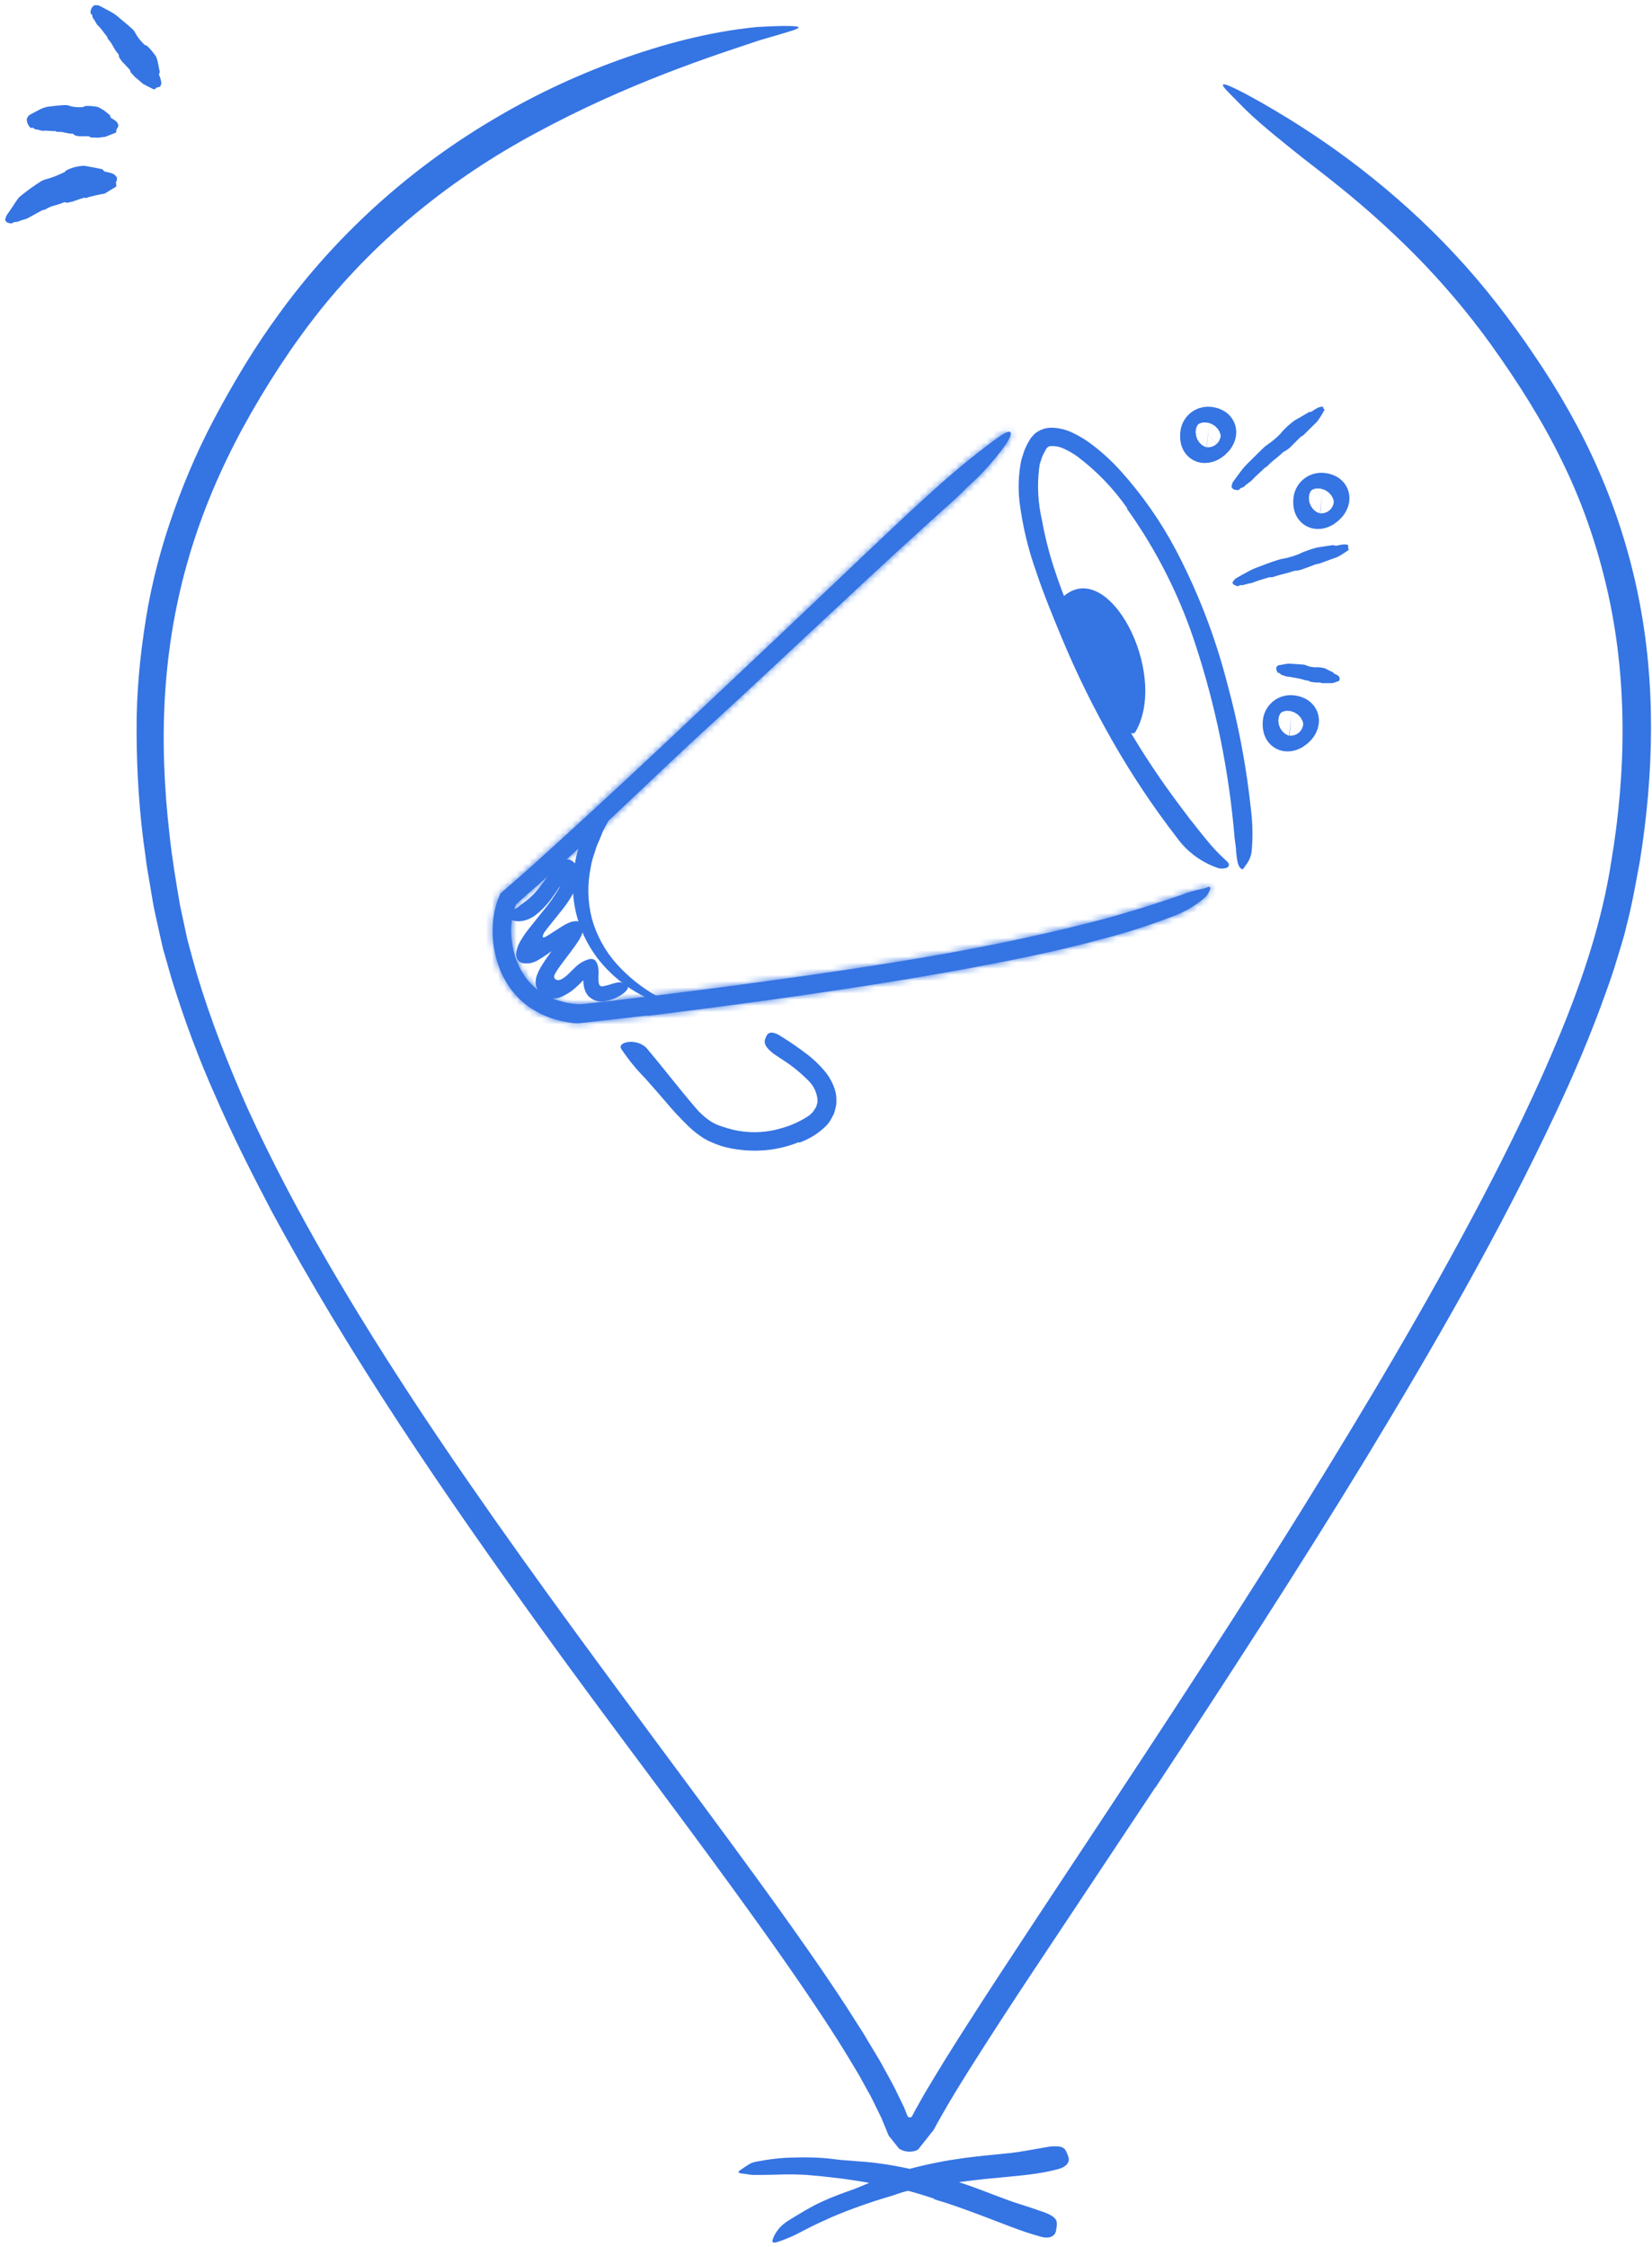 <svg width="267" height="363" viewBox="0 0 267 363" fill="none" xmlns="http://www.w3.org/2000/svg">
<path d="M194.024 70.145C194.033 69.98 194.074 69.818 194.147 69.67C194.22 69.522 194.322 69.389 194.447 69.281C194.572 69.174 194.718 69.092 194.876 69.042C195.033 68.992 195.199 68.974 195.364 68.99C198.725 69.348 193.689 73.68 194.024 70.145Z" stroke="#3574E3" stroke-width="6.562" stroke-miterlimit="10"/>
<path d="M212.308 80.816C212.32 80.651 212.364 80.49 212.439 80.342C212.513 80.194 212.616 80.063 212.742 79.956C212.868 79.848 213.014 79.766 213.171 79.716C213.329 79.665 213.495 79.647 213.66 79.661C217.021 79.996 211.985 84.339 212.308 80.816Z" stroke="#3574E3" stroke-width="6.562" stroke-miterlimit="10"/>
<path d="M207.364 116.738C207.374 116.573 207.417 116.412 207.49 116.265C207.563 116.117 207.665 115.986 207.79 115.878C207.915 115.77 208.06 115.689 208.217 115.638C208.374 115.587 208.539 115.569 208.704 115.583C212.111 115.941 207.075 120.273 207.364 116.738Z" stroke="#3574E3" stroke-width="6.562" stroke-miterlimit="10"/>
<path d="M90.853 151.538C91.095 151.203 91.326 150.868 91.511 150.557C91.598 150.424 91.675 150.285 91.742 150.141V150.037C91.919 150.091 92.101 150.126 92.285 150.141C92.358 150.152 92.432 150.152 92.505 150.141H92.678C92.678 150.141 92.505 150.141 92.597 150.141C92.851 150.141 92.99 149.933 92.886 150.141C92.811 150.429 92.811 150.731 92.886 151.019C92.888 151.069 92.888 151.119 92.886 151.169V151.261L92.701 151.33C92.357 151.498 92.021 151.683 91.696 151.885L91.176 152.22L90.448 152.717L88.612 154.045C88.034 154.465 87.432 154.85 86.81 155.2C86.399 155.42 85.953 155.568 85.493 155.639H84.788C84.619 155.634 84.451 155.602 84.291 155.547C84.05 155.449 83.839 155.29 83.679 155.085C83.465 154.74 83.379 154.331 83.436 153.93C83.51 153.363 83.686 152.815 83.956 152.312C84.372 151.553 84.852 150.831 85.389 150.152L87.075 148.038L88.126 146.733C88.811 145.889 89.439 145.001 90.009 144.076C90.557 143.302 90.892 142.398 90.98 141.454C90.971 141.281 90.927 141.113 90.853 140.957L90.691 140.414L91.453 140.53C91.465 140.533 91.477 140.534 91.489 140.532C91.501 140.531 91.512 140.526 91.522 140.52C91.532 140.513 91.54 140.504 91.546 140.494C91.552 140.484 91.556 140.472 91.557 140.46C91.557 140.46 91.557 140.553 91.557 140.564C91.557 140.772 91.823 140.98 91.939 141.13L91.846 141.223C91.742 141.35 91.627 141.523 91.511 141.685L90.806 142.725C90.333 143.441 89.859 144.168 89.339 144.873C88.555 146.013 87.6 147.026 86.509 147.877C85.869 148.353 85.125 148.67 84.338 148.801C83.484 148.926 82.615 148.728 81.9 148.246C81.08 147.611 81.738 147.264 82.547 147.091C82.957 146.975 83.347 146.796 83.702 146.56C84.001 146.305 84.314 146.066 84.638 145.843C85.731 145.066 86.681 144.105 87.445 143.002C87.895 142.424 88.323 141.847 88.773 141.165L89.478 140.183L89.929 139.606C90.055 139.466 90.19 139.335 90.333 139.213C90.446 139.139 90.566 139.077 90.691 139.028L90.853 138.947H90.945C91.03 138.912 91.119 138.889 91.211 138.878C91.602 138.789 92.011 138.842 92.366 139.028C92.699 139.205 92.966 139.484 93.128 139.825L93.001 139.606C93.439 140.384 93.586 141.293 93.417 142.17C93.295 142.824 93.081 143.458 92.782 144.053C92.254 145.067 91.627 146.027 90.91 146.918L88.485 149.944C88.323 150.152 88.173 150.349 88.022 150.568C87.851 150.783 87.746 151.045 87.722 151.319C87.722 151.504 87.953 151.458 88.069 151.4C88.527 151.152 88.971 150.878 89.397 150.58L90.09 150.141C90.414 149.921 90.76 149.702 91.118 149.494C91.517 149.259 91.939 149.066 92.377 148.916C92.549 148.874 92.722 148.843 92.897 148.824C93.035 148.807 93.175 148.807 93.313 148.824C93.51 148.878 93.692 148.977 93.845 149.113C93.968 149.229 94.067 149.368 94.137 149.523C94.206 149.677 94.244 149.844 94.249 150.014C94.255 150.205 94.231 150.396 94.18 150.58C93.975 151.191 93.679 151.767 93.302 152.289C92.978 152.774 92.655 153.225 92.32 153.664C91.673 154.53 90.968 155.443 90.402 156.24C90.217 156.494 90.032 156.771 89.859 157.06C89.686 157.349 89.466 157.672 89.594 158.007C89.671 158.129 89.782 158.226 89.913 158.285C90.044 158.345 90.19 158.365 90.333 158.342C90.613 158.278 90.877 158.156 91.107 157.984C91.347 157.816 91.575 157.63 91.788 157.43L93.001 156.24C93.592 155.661 94.313 155.234 95.104 154.992C95.276 154.928 95.462 154.906 95.645 154.928C95.828 154.95 96.002 155.016 96.155 155.119C96.384 155.366 96.543 155.669 96.617 155.997C96.707 156.376 96.749 156.764 96.744 157.153C96.744 157.603 96.686 158.157 96.744 158.539C96.74 158.718 96.775 158.895 96.848 159.059C96.901 159.173 96.99 159.266 97.102 159.324C97.333 159.394 97.426 159.324 97.865 159.255C98.673 159.059 99.285 158.804 99.747 158.735C100.142 158.643 100.557 158.71 100.903 158.92C101.066 158.992 101.22 159.081 101.365 159.186C101.769 159.532 101.261 160.341 99.77 161.092C99.161 161.409 98.507 161.631 97.83 161.75C97.335 161.853 96.822 161.829 96.339 161.68C95.856 161.53 95.419 161.26 95.069 160.895C94.728 160.487 94.498 159.997 94.399 159.474C94.341 159.186 94.318 158.966 94.295 158.77V158.492C94.295 158.492 94.295 158.423 94.237 158.412C94.18 158.4 94.122 158.492 94.133 158.504L93.983 158.654L93.66 158.978L93.175 159.428C92.385 160.175 91.46 160.764 90.448 161.161C89.849 161.339 89.211 161.339 88.612 161.161C87.995 160.962 87.447 160.593 87.029 160.098C86.785 159.757 86.63 159.36 86.579 158.943C86.534 158.488 86.597 158.029 86.763 157.603C86.964 157.043 87.227 156.509 87.549 156.009C87.722 155.732 87.884 155.454 88.069 155.189L88.531 154.53C89.316 153.375 90.136 152.382 90.841 151.354L90.853 151.538Z" fill="#3574E3"/>
<path d="M129.135 184.511C126.208 185.695 123.032 186.132 119.894 185.781C118.759 185.677 117.637 185.46 116.544 185.135C116.082 184.961 115.609 184.811 115.158 184.603L114.476 184.303L113.737 183.899C112.886 183.356 112.089 182.734 111.358 182.039C110.004 180.736 108.724 179.359 107.522 177.915C106.46 176.667 105.374 175.443 104.299 174.23C102.847 172.761 101.539 171.156 100.395 169.436C99.713 168.281 103.063 167.634 104.6 169.436C107.303 172.647 109.821 175.951 112.478 179.035C113.245 179.941 114.149 180.721 115.158 181.346C115.661 181.611 116.187 181.832 116.729 182.004C117.295 182.2 117.884 182.362 118.439 182.501C121.016 183.115 123.709 183.039 126.248 182.281C127.819 181.855 129.313 181.18 130.672 180.283C131.106 179.983 131.465 179.588 131.723 179.128L131.919 178.793C131.965 178.677 131.999 178.557 132.023 178.435L132.127 178.077V177.707C132.041 176.59 131.572 175.537 130.799 174.727C129.414 173.306 127.862 172.057 126.178 171.007C125.82 170.753 125.427 170.51 125.023 170.233C123.672 169.17 123.36 168.477 123.741 167.669C123.814 167.479 123.907 167.297 124.018 167.126C124.126 167.007 124.262 166.919 124.414 166.868C124.565 166.818 124.727 166.807 124.884 166.837C125.33 166.916 125.752 167.094 126.12 167.357C127.72 168.334 129.263 169.403 130.741 170.556C131.573 171.224 132.346 171.962 133.051 172.763C133.875 173.678 134.504 174.751 134.9 175.916C135.069 176.427 135.163 176.961 135.177 177.499C135.177 177.776 135.177 178.065 135.177 178.342C135.137 178.619 135.079 178.893 135.004 179.162C134.938 179.436 134.857 179.706 134.761 179.971L134.391 180.664C134.156 181.126 133.852 181.551 133.49 181.923C132.247 183.129 130.758 184.051 129.124 184.626L129.135 184.511Z" fill="#3574E3"/>
<mask id="path-6-inside-1_3954_15472" fill="white">
<path d="M104.669 164.055L95.532 165.094L94.376 165.221L93.66 165.291C93.395 165.321 93.128 165.321 92.863 165.291C92.014 165.207 91.172 165.06 90.345 164.852C89.499 164.654 88.674 164.372 87.885 164.008C87.489 163.838 87.103 163.646 86.729 163.431L85.574 162.726C84.13 161.713 82.908 160.416 81.982 158.914C81.058 157.456 80.405 155.844 80.052 154.155C79.661 152.503 79.532 150.799 79.671 149.107C79.697 148.676 79.751 148.248 79.833 147.825C79.884 147.394 79.973 146.969 80.099 146.554C80.197 146.119 80.332 145.694 80.503 145.283L80.861 144.394C81.091 144.153 81.338 143.929 81.6 143.724C84.974 140.847 88.243 137.832 91.535 134.841C103.179 124.248 114.557 113.389 126.016 102.612L141.195 88.195C147.676 82.107 154.11 75.846 161.422 70.602C163.732 68.973 163.86 69.863 162.485 71.896C161.527 73.232 160.49 74.509 159.378 75.719C158.696 76.47 157.945 77.256 157.067 78.03C156.189 78.804 155.381 79.716 154.457 80.559C140.964 92.573 127.888 105.211 114.395 117.525C106.309 124.918 98.223 132.923 89.814 140.42C88.658 141.448 87.503 142.488 86.348 143.493L84.569 145.052L83.691 145.849L83.449 146.057C83.391 146.057 83.391 146.173 83.356 146.242C82.876 147.501 82.621 148.834 82.605 150.181C82.603 151.588 82.802 152.988 83.195 154.34C83.598 155.671 84.223 156.924 85.043 158.048C85.889 159.131 86.936 160.041 88.127 160.728C88.736 161.059 89.37 161.345 90.022 161.583L91.038 161.86C91.375 161.974 91.724 162.047 92.078 162.079L93.141 162.229C93.314 162.229 93.499 162.229 93.556 162.229H94.041L96.352 161.975C103.883 161.121 111.404 160.193 118.912 159.191C130.279 157.667 141.692 156.049 152.909 154.051C161.607 152.491 170.097 150.666 178.519 148.448C180.367 147.952 182.157 147.409 183.994 146.854C187.39 145.826 189.562 145.041 191.064 144.544C192.088 144.139 193.147 143.83 194.229 143.62C194.402 143.62 194.61 143.516 194.806 143.458C194.972 143.387 195.142 143.325 195.315 143.273C195.557 143.273 195.661 143.343 195.58 143.666C195.41 144.194 195.103 144.668 194.691 145.041C193.079 146.417 191.221 147.475 189.215 148.16C185.442 149.611 181.584 150.834 177.664 151.821C173.863 152.873 169.832 153.785 165.777 154.629C157.76 156.303 149.605 157.724 141.38 159.03C129.182 160.959 116.914 162.599 104.646 164.124L104.669 164.055Z"/>
</mask>
<path d="M104.669 164.055L95.532 165.094L94.376 165.221L93.66 165.291C93.395 165.321 93.128 165.321 92.863 165.291C92.014 165.207 91.172 165.06 90.345 164.852C89.499 164.654 88.674 164.372 87.885 164.008C87.489 163.838 87.103 163.646 86.729 163.431L85.574 162.726C84.13 161.713 82.908 160.416 81.982 158.914C81.058 157.456 80.405 155.844 80.052 154.155C79.661 152.503 79.532 150.799 79.671 149.107C79.697 148.676 79.751 148.248 79.833 147.825C79.884 147.394 79.973 146.969 80.099 146.554C80.197 146.119 80.332 145.694 80.503 145.283L80.861 144.394C81.091 144.153 81.338 143.929 81.6 143.724C84.974 140.847 88.243 137.832 91.535 134.841C103.179 124.248 114.557 113.389 126.016 102.612L141.195 88.195C147.676 82.107 154.11 75.846 161.422 70.602C163.732 68.973 163.86 69.863 162.485 71.896C161.527 73.232 160.49 74.509 159.378 75.719C158.696 76.47 157.945 77.256 157.067 78.03C156.189 78.804 155.381 79.716 154.457 80.559C140.964 92.573 127.888 105.211 114.395 117.525C106.309 124.918 98.223 132.923 89.814 140.42C88.658 141.448 87.503 142.488 86.348 143.493L84.569 145.052L83.691 145.849L83.449 146.057C83.391 146.057 83.391 146.173 83.356 146.242C82.876 147.501 82.621 148.834 82.605 150.181C82.603 151.588 82.802 152.988 83.195 154.34C83.598 155.671 84.223 156.924 85.043 158.048C85.889 159.131 86.936 160.041 88.127 160.728C88.736 161.059 89.37 161.345 90.022 161.583L91.038 161.86C91.375 161.974 91.724 162.047 92.078 162.079L93.141 162.229C93.314 162.229 93.499 162.229 93.556 162.229H94.041L96.352 161.975C103.883 161.121 111.404 160.193 118.912 159.191C130.279 157.667 141.692 156.049 152.909 154.051C161.607 152.491 170.097 150.666 178.519 148.448C180.367 147.952 182.157 147.409 183.994 146.854C187.39 145.826 189.562 145.041 191.064 144.544C192.088 144.139 193.147 143.83 194.229 143.62C194.402 143.62 194.61 143.516 194.806 143.458C194.972 143.387 195.142 143.325 195.315 143.273C195.557 143.273 195.661 143.343 195.58 143.666C195.41 144.194 195.103 144.668 194.691 145.041C193.079 146.417 191.221 147.475 189.215 148.16C185.442 149.611 181.584 150.834 177.664 151.821C173.863 152.873 169.832 153.785 165.777 154.629C157.76 156.303 149.605 157.724 141.38 159.03C129.182 160.959 116.914 162.599 104.646 164.124L104.669 164.055Z" fill="#3574E3"/>
<path d="M104.669 164.055L116.565 168.02L122.78 149.374L103.251 151.596L104.669 164.055ZM95.532 165.094L96.903 177.558L96.926 177.556L96.949 177.553L95.532 165.094ZM94.376 165.221L95.584 177.702L95.666 177.694L95.747 177.685L94.376 165.221ZM93.66 165.291L92.452 152.81L92.335 152.821L92.218 152.835L93.66 165.291ZM92.863 165.291L94.305 152.835L94.198 152.822L94.09 152.812L92.863 165.291ZM90.345 164.852L93.413 152.694L93.303 152.666L93.194 152.641L90.345 164.852ZM87.885 164.008L93.125 152.617L92.979 152.55L92.832 152.487L87.885 164.008ZM86.729 163.431L80.199 174.136L80.339 174.22L80.48 174.302L86.729 163.431ZM85.574 162.726L78.371 172.99L78.701 173.221L79.044 173.431L85.574 162.726ZM81.982 158.914L92.654 152.332L92.615 152.269L92.576 152.206L81.982 158.914ZM80.052 154.155L92.327 151.593L92.293 151.429L92.254 151.265L80.052 154.155ZM79.671 149.107L92.168 150.131L92.18 149.989L92.189 149.846L79.671 149.107ZM79.833 147.825L92.142 150.217L92.231 149.758L92.286 149.293L79.833 147.825ZM80.099 146.554L92.097 150.198L92.231 149.757L92.332 149.308L80.099 146.554ZM80.503 145.283L92.078 150.105L92.107 150.036L92.135 149.966L80.503 145.283ZM80.861 144.394L71.781 135.746L70.126 137.484L69.229 139.711L80.861 144.394ZM81.6 143.724L89.316 153.608L89.53 153.441L89.737 153.265L81.6 143.724ZM91.535 134.841L99.968 144.12L99.973 144.116L91.535 134.841ZM126.016 102.612L134.607 111.745L134.629 111.724L134.652 111.703L126.016 102.612ZM141.195 88.195L132.61 79.056L132.585 79.079L132.56 79.103L141.195 88.195ZM161.422 70.602L154.197 60.354L154.156 60.383L154.114 60.413L161.422 70.602ZM162.485 71.896L172.676 79.201L172.776 79.061L172.872 78.919L162.485 71.896ZM159.378 75.719L150.143 67.237L150.118 67.264L150.093 67.292L159.378 75.719ZM154.457 80.559L162.795 89.924L162.852 89.873L162.908 89.822L154.457 80.559ZM114.395 117.525L105.943 108.263L105.934 108.27L114.395 117.525ZM89.814 140.42L98.15 149.787L98.158 149.78L89.814 140.42ZM86.348 143.493L78.118 134.033L78.1 134.048L78.082 134.064L86.348 143.493ZM84.569 145.052L76.303 135.623L76.221 135.695L76.141 135.769L84.569 145.052ZM83.691 145.849L91.852 155.37L91.987 155.253L92.12 155.133L83.691 145.849ZM83.449 146.057V158.596H88.087L91.609 155.578L83.449 146.057ZM83.356 146.242L72.141 140.634L71.864 141.189L71.642 141.769L83.356 146.242ZM82.605 150.181L70.067 150.031L70.066 150.098L70.066 150.164L82.605 150.181ZM83.195 154.34L71.153 157.839L71.174 157.909L71.195 157.979L83.195 154.34ZM85.043 158.048L74.913 165.438L75.035 165.605L75.162 165.768L85.043 158.048ZM88.127 160.728L81.862 171.589L81.997 171.667L82.134 171.742L88.127 160.728ZM90.022 161.583L85.729 173.364L86.219 173.543L86.722 173.68L90.022 161.583ZM91.038 161.86L95.057 149.982L94.7 149.862L94.337 149.763L91.038 161.86ZM92.078 162.079L93.832 149.664L93.518 149.619L93.203 149.591L92.078 162.079ZM93.141 162.229L91.386 174.645L92.259 174.769H93.141V162.229ZM94.041 162.229V174.769H94.729L95.412 174.693L94.041 162.229ZM96.352 161.975L97.723 174.439L97.744 174.437L97.766 174.434L96.352 161.975ZM118.912 159.191L120.569 171.621L120.579 171.619L118.912 159.191ZM152.909 154.051L155.108 166.396L155.121 166.393L152.909 154.051ZM178.519 148.448L181.712 160.574L181.743 160.566L181.773 160.558L178.519 148.448ZM183.994 146.854L187.618 158.858L187.627 158.856L183.994 146.854ZM191.064 144.544L195.001 156.449L195.341 156.336L195.673 156.205L191.064 144.544ZM194.229 143.62V131.081H193.023L191.84 131.31L194.229 143.62ZM194.806 143.458L198.344 155.488L199.07 155.274L199.764 154.976L194.806 143.458ZM195.315 143.273V130.734H193.477L191.716 131.262L195.315 143.273ZM195.58 143.666L207.511 147.523L207.642 147.119L207.745 146.707L195.58 143.666ZM194.691 145.041L202.833 154.576L202.967 154.462L203.098 154.344L194.691 145.041ZM189.215 148.16L185.166 136.292L184.939 136.37L184.714 136.456L189.215 148.16ZM177.664 151.821L174.6 139.662L174.46 139.698L174.321 139.736L177.664 151.821ZM165.777 154.629L163.224 142.352L163.213 142.354L165.777 154.629ZM141.38 159.03L143.339 171.415L143.346 171.414L141.38 159.03ZM104.646 164.124L92.75 160.159L86.463 179.02L106.193 176.567L104.646 164.124ZM103.251 151.596L94.114 152.636L96.949 177.553L106.087 176.513L103.251 151.596ZM94.161 152.63L93.005 152.757L95.747 177.685L96.903 177.558L94.161 152.63ZM93.169 152.741L92.452 152.81L94.868 177.771L95.584 177.702L93.169 152.741ZM92.218 152.835C92.912 152.755 93.612 152.755 94.305 152.835L91.421 177.747C92.644 177.888 93.879 177.888 95.102 177.747L92.218 152.835ZM94.09 152.812C93.862 152.789 93.635 152.75 93.413 152.694L87.277 177.01C88.709 177.371 90.166 177.625 91.636 177.77L94.09 152.812ZM93.194 152.641C93.17 152.635 93.147 152.627 93.125 152.617L82.644 175.4C84.201 176.116 85.827 176.673 87.496 177.063L93.194 152.641ZM92.832 152.487C92.882 152.508 92.931 152.533 92.978 152.56L80.48 174.302C81.275 174.759 82.095 175.169 82.937 175.53L92.832 152.487ZM93.259 152.726L92.104 152.022L79.044 173.431L80.199 174.136L93.259 152.726ZM92.777 152.462C92.728 152.428 92.686 152.383 92.654 152.332L71.309 165.497C73.13 168.448 75.532 170.998 78.371 172.99L92.777 152.462ZM92.576 152.206C92.457 152.018 92.373 151.811 92.327 151.593L67.778 156.717C68.438 159.877 69.66 162.894 71.388 165.622L92.576 152.206ZM92.254 151.265C92.166 150.894 92.137 150.511 92.168 150.131L67.174 148.082C66.928 151.087 67.156 154.111 67.851 157.044L92.254 151.265ZM92.189 149.846C92.181 149.97 92.166 150.094 92.142 150.217L67.524 145.432C67.336 146.402 67.212 147.382 67.154 148.368L92.189 149.846ZM92.286 149.293C92.25 149.6 92.186 149.902 92.097 150.198L68.101 142.91C67.759 144.035 67.518 145.188 67.38 146.356L92.286 149.293ZM92.332 149.308C92.27 149.58 92.185 149.847 92.078 150.105L68.928 140.462C68.478 141.542 68.123 142.659 67.866 143.8L92.332 149.308ZM92.135 149.966L92.493 149.077L69.229 139.711L68.871 140.6L92.135 149.966ZM89.941 153.042C89.747 153.246 89.537 153.435 89.316 153.608L73.885 133.839C73.138 134.422 72.435 135.06 71.781 135.746L89.941 153.042ZM89.737 153.265C93.303 150.223 96.774 147.023 99.968 144.12L83.102 125.561C79.711 128.642 76.644 131.471 73.464 134.183L89.737 153.265ZM99.973 144.116C111.719 133.43 123.236 122.44 134.607 111.745L117.426 93.478C105.878 104.339 94.638 115.066 83.097 125.565L99.973 144.116ZM134.652 111.703L149.83 97.287L132.56 79.103L117.381 93.52L134.652 111.703ZM149.78 97.334C156.529 90.995 162.255 85.435 168.73 80.791L154.114 60.413C145.965 66.257 138.823 73.22 132.61 79.056L149.78 97.334ZM168.647 80.85C168.97 80.623 168.31 81.157 167.016 81.624C166.452 81.828 164.583 82.471 162.054 82.252C158.909 81.979 154.716 80.263 152.325 75.876C150.437 72.411 150.816 69.237 150.971 68.239C151.169 66.964 151.531 66.064 151.673 65.726C151.978 65.005 152.227 64.68 152.097 64.872L172.872 78.919C173.43 78.095 174.179 76.896 174.774 75.488C175.062 74.806 175.516 73.608 175.752 72.088C175.946 70.844 176.308 67.477 174.346 63.875C171.88 59.352 167.555 57.556 164.218 57.267C161.497 57.031 159.376 57.72 158.497 58.038C156.572 58.733 155.03 59.767 154.197 60.354L168.647 80.85ZM152.294 64.591C151.631 65.515 150.912 66.399 150.143 67.237L168.612 84.202C170.067 82.618 171.424 80.948 172.676 79.201L152.294 64.591ZM150.093 67.292C149.562 67.876 149.161 68.283 148.775 68.624L165.359 87.436C166.729 86.228 167.83 85.064 168.662 84.147L150.093 67.292ZM148.775 68.624C147.982 69.323 147.285 70.027 146.883 70.432C146.393 70.925 146.193 71.125 146.005 71.297L162.908 89.822C163.644 89.15 164.31 88.473 164.675 88.105C165.128 87.65 165.275 87.51 165.359 87.436L148.775 68.624ZM146.118 71.195C132.677 83.162 118.955 96.387 105.943 108.263L122.848 126.786C136.821 114.034 149.251 101.984 162.795 89.924L146.118 71.195ZM105.934 108.27C97.07 116.375 90.086 123.379 81.469 131.06L98.158 149.78C106.36 142.467 115.548 133.461 122.856 126.779L105.934 108.27ZM81.477 131.053C80.252 132.144 79.202 133.09 78.118 134.033L94.578 152.953C95.805 151.886 97.065 150.752 98.15 149.787L81.477 131.053ZM78.082 134.064L76.303 135.623L92.835 154.481L94.614 152.922L78.082 134.064ZM76.141 135.769L75.263 136.566L92.12 155.133L92.998 154.336L76.141 135.769ZM75.531 136.329L75.288 136.537L91.609 155.578L91.852 155.37L75.531 136.329ZM83.449 133.518C81.224 133.518 79.019 134.108 77.068 135.257C75.221 136.344 74.011 137.687 73.274 138.701C71.974 140.489 71.482 142.199 71.409 142.436C71.376 142.544 71.105 143.505 71.305 142.795C71.346 142.65 71.595 141.725 72.141 140.634L94.572 151.85C95.134 150.724 95.397 149.759 95.45 149.573C95.66 148.821 95.4 149.741 95.378 149.811C95.317 150.011 94.838 151.688 93.555 153.452C92.827 154.453 91.627 155.787 89.791 156.868C87.852 158.01 85.659 158.596 83.449 158.596V133.518ZM71.642 141.769C70.634 144.409 70.101 147.206 70.067 150.031L95.144 150.331C95.142 150.462 95.117 150.592 95.07 150.715L71.642 141.769ZM70.066 150.164C70.063 152.761 70.429 155.345 71.153 157.839L95.236 150.841C95.175 150.632 95.144 150.415 95.144 150.198L70.066 150.164ZM71.195 157.979C72.007 160.657 73.264 163.178 74.913 165.438L95.172 150.657C95.182 150.67 95.189 150.685 95.194 150.7L71.195 157.979ZM75.162 165.768C77.001 168.121 79.275 170.097 81.862 171.589L94.392 149.866C94.597 149.984 94.778 150.141 94.924 150.328L75.162 165.768ZM82.134 171.742C83.29 172.371 84.492 172.913 85.729 173.364L94.314 149.801C94.247 149.777 94.183 149.748 94.12 149.714L82.134 171.742ZM86.722 173.68L87.739 173.957L94.337 149.763L93.321 149.485L86.722 173.68ZM87.019 173.737C88.293 174.168 89.613 174.447 90.953 174.568L93.203 149.591C93.834 149.648 94.457 149.779 95.057 149.982L87.019 173.737ZM90.323 174.495L91.386 174.645L94.895 149.814L93.832 149.664L90.323 174.495ZM93.141 174.769C93.141 174.769 93.141 174.769 93.141 174.769C93.142 174.769 93.142 174.769 93.142 174.769C93.143 174.769 93.143 174.769 93.144 174.769C93.144 174.769 93.144 174.769 93.144 174.769C93.145 174.769 93.145 174.769 93.145 174.769C93.146 174.769 93.146 174.769 93.147 174.769C93.147 174.769 93.147 174.769 93.148 174.769C93.148 174.769 93.148 174.769 93.149 174.769C93.149 174.769 93.149 174.769 93.15 174.769C93.15 174.769 93.15 174.769 93.151 174.769C93.151 174.769 93.151 174.769 93.152 174.769C93.152 174.769 93.152 174.769 93.153 174.769C93.153 174.769 93.153 174.769 93.154 174.769C93.154 174.769 93.154 174.769 93.155 174.769C93.155 174.769 93.155 174.769 93.156 174.769C93.156 174.769 93.156 174.769 93.157 174.769C93.157 174.769 93.157 174.769 93.158 174.769C93.158 174.769 93.158 174.769 93.159 174.769C93.159 174.769 93.159 174.769 93.16 174.769C93.16 174.769 93.16 174.769 93.161 174.769C93.161 174.769 93.162 174.769 93.162 174.769C93.162 174.769 93.162 174.769 93.163 174.769C93.163 174.769 93.163 174.769 93.164 174.769C93.164 174.769 93.165 174.769 93.165 174.769C93.165 174.769 93.166 174.769 93.166 174.769C93.166 174.769 93.167 174.769 93.167 174.769C93.167 174.769 93.168 174.769 93.168 174.769C93.168 174.769 93.169 174.769 93.169 174.769C93.169 174.769 93.17 174.769 93.17 174.769C93.17 174.769 93.171 174.769 93.171 174.769C93.171 174.769 93.172 174.769 93.172 174.769C93.172 174.769 93.173 174.769 93.173 174.769C93.173 174.769 93.174 174.769 93.174 174.769C93.174 174.769 93.175 174.769 93.175 174.769C93.175 174.769 93.176 174.769 93.176 174.769C93.176 174.769 93.177 174.769 93.177 174.769C93.177 174.769 93.178 174.769 93.178 174.769C93.178 174.769 93.179 174.769 93.179 174.769C93.18 174.769 93.18 174.769 93.18 174.769C93.18 174.769 93.181 174.769 93.181 174.769C93.182 174.769 93.182 174.769 93.182 174.769C93.183 174.769 93.183 174.769 93.183 174.769C93.184 174.769 93.184 174.769 93.184 174.769C93.185 174.769 93.185 174.769 93.185 174.769C93.186 174.769 93.186 174.769 93.186 174.769C93.187 174.769 93.187 174.769 93.187 174.769C93.188 174.769 93.188 174.769 93.188 174.769C93.189 174.769 93.189 174.769 93.189 174.769C93.19 174.769 93.19 174.769 93.19 174.769C93.191 174.769 93.191 174.769 93.191 174.769C93.192 174.769 93.192 174.769 93.192 174.769C93.193 174.769 93.193 174.769 93.194 174.769C93.194 174.769 93.194 174.769 93.195 174.769C93.195 174.769 93.195 174.769 93.195 174.769C93.196 174.769 93.196 174.769 93.197 174.769C93.197 174.769 93.197 174.769 93.198 174.769C93.198 174.769 93.198 174.769 93.199 174.769C93.199 174.769 93.199 174.769 93.2 174.769C93.2 174.769 93.2 174.769 93.201 174.769C93.201 174.769 93.201 174.769 93.202 174.769C93.202 174.769 93.202 174.769 93.203 174.769C93.203 174.769 93.203 174.769 93.204 174.769C93.204 174.769 93.204 174.769 93.205 174.769C93.205 174.769 93.205 174.769 93.206 174.769C93.206 174.769 93.206 174.769 93.207 174.769C93.207 174.769 93.207 174.769 93.208 174.769C93.208 174.769 93.208 174.769 93.209 174.769C93.209 174.769 93.209 174.769 93.21 174.769C93.21 174.769 93.21 174.769 93.211 174.769C93.211 174.769 93.212 174.769 93.212 174.769C93.212 174.769 93.213 174.769 93.213 174.769C93.213 174.769 93.213 174.769 93.214 174.769C93.214 174.769 93.215 174.769 93.215 174.769C93.215 174.769 93.216 174.769 93.216 174.769C93.216 174.769 93.217 174.769 93.217 174.769C93.217 174.769 93.218 174.769 93.218 174.769C93.218 174.769 93.219 174.769 93.219 174.769C93.219 174.769 93.22 174.769 93.22 174.769C93.22 174.769 93.221 174.769 93.221 174.769C93.221 174.769 93.222 174.769 93.222 174.769C93.222 174.769 93.223 174.769 93.223 174.769C93.223 174.769 93.224 174.769 93.224 174.769C93.224 174.769 93.225 174.769 93.225 174.769C93.225 174.769 93.226 174.769 93.226 174.769C93.226 174.769 93.227 174.769 93.227 174.769C93.227 174.769 93.228 174.769 93.228 174.769C93.228 174.769 93.229 174.769 93.229 174.769C93.229 174.769 93.23 174.769 93.23 174.769C93.231 174.769 93.231 174.769 93.231 174.769C93.231 174.769 93.232 174.769 93.232 174.769C93.233 174.769 93.233 174.769 93.233 174.769C93.234 174.769 93.234 174.769 93.234 174.769C93.234 174.769 93.235 174.769 93.235 174.769C93.236 174.769 93.236 174.769 93.236 174.769C93.237 174.769 93.237 174.769 93.237 174.769C93.237 174.769 93.238 174.769 93.238 174.769C93.239 174.769 93.239 174.769 93.239 174.769C93.24 174.769 93.24 174.769 93.24 174.769C93.241 174.769 93.241 174.769 93.241 174.769C93.242 174.769 93.242 174.769 93.242 174.769C93.243 174.769 93.243 174.769 93.243 174.769C93.244 174.769 93.244 174.769 93.244 174.769C93.245 174.769 93.245 174.769 93.245 174.769C93.246 174.769 93.246 174.769 93.246 174.769C93.247 174.769 93.247 174.769 93.247 174.769C93.248 174.769 93.248 174.769 93.248 174.769C93.249 174.769 93.249 174.769 93.249 174.769C93.25 174.769 93.25 174.769 93.25 174.769C93.251 174.769 93.251 174.769 93.251 174.769C93.252 174.769 93.252 174.769 93.252 174.769C93.253 174.769 93.253 174.769 93.253 174.769C93.254 174.769 93.254 174.769 93.254 174.769C93.255 174.769 93.255 174.769 93.255 174.769C93.256 174.769 93.256 174.769 93.256 174.769C93.257 174.769 93.257 174.769 93.257 174.769C93.258 174.769 93.258 174.769 93.258 174.769C93.259 174.769 93.259 174.769 93.259 174.769C93.26 174.769 93.26 174.769 93.26 174.769C93.261 174.769 93.261 174.769 93.261 174.769C93.262 174.769 93.262 174.769 93.262 174.769C93.263 174.769 93.263 174.769 93.263 174.769C93.264 174.769 93.264 174.769 93.264 174.769C93.265 174.769 93.265 174.769 93.265 174.769C93.266 174.769 93.266 174.769 93.266 174.769C93.267 174.769 93.267 174.769 93.267 174.769C93.268 174.769 93.268 174.769 93.268 174.769C93.269 174.769 93.269 174.769 93.269 174.769C93.27 174.769 93.27 174.769 93.27 174.769C93.271 174.769 93.271 174.769 93.271 174.769C93.272 174.769 93.272 174.769 93.272 174.769C93.273 174.769 93.273 174.769 93.273 174.769C93.274 174.769 93.274 174.769 93.274 174.769C93.275 174.769 93.275 174.769 93.275 174.769C93.276 174.769 93.276 174.769 93.276 174.769C93.277 174.769 93.277 174.769 93.277 174.769C93.278 174.769 93.278 174.769 93.278 174.769C93.279 174.769 93.279 174.769 93.279 174.769C93.28 174.769 93.28 174.769 93.28 174.769C93.281 174.769 93.281 174.769 93.281 174.769C93.282 174.769 93.282 174.769 93.282 174.769C93.283 174.769 93.283 174.769 93.283 174.769C93.284 174.769 93.284 174.769 93.284 174.769C93.285 174.769 93.285 174.769 93.285 174.769C93.286 174.769 93.286 174.769 93.286 174.769C93.287 174.769 93.287 174.769 93.287 174.769C93.288 174.769 93.288 174.769 93.288 174.769C93.289 174.769 93.289 174.769 93.289 174.769C93.29 174.769 93.29 174.769 93.29 174.769C93.291 174.769 93.291 174.769 93.291 174.769C93.292 174.769 93.292 174.769 93.292 174.769C93.293 174.769 93.293 174.769 93.293 174.769C93.293 174.769 93.294 174.769 93.294 174.769C93.294 174.769 93.295 174.769 93.295 174.769C93.296 174.769 93.296 174.769 93.296 174.769C93.296 174.769 93.297 174.769 93.297 174.769C93.297 174.769 93.298 174.769 93.298 174.769C93.299 174.769 93.299 174.769 93.299 174.769C93.299 174.769 93.3 174.769 93.3 174.769C93.3 174.769 93.301 174.769 93.301 174.769C93.301 174.769 93.302 174.769 93.302 174.769C93.302 174.769 93.303 174.769 93.303 174.769C93.303 174.769 93.304 174.769 93.304 174.769C93.304 174.769 93.305 174.769 93.305 174.769C93.305 174.769 93.306 174.769 93.306 174.769C93.306 174.769 93.307 174.769 93.307 174.769C93.307 174.769 93.308 174.769 93.308 174.769C93.308 174.769 93.309 174.769 93.309 174.769C93.309 174.769 93.309 174.769 93.31 174.769C93.31 174.769 93.311 174.769 93.311 174.769C93.311 174.769 93.311 174.769 93.312 174.769C93.312 174.769 93.312 174.769 93.313 174.769C93.313 174.769 93.313 174.769 93.314 174.769C93.314 174.769 93.314 174.769 93.315 174.769C93.315 174.769 93.315 174.769 93.316 174.769C93.316 174.769 93.316 174.769 93.317 174.769C93.317 174.769 93.317 174.769 93.318 174.769C93.318 174.769 93.318 174.769 93.319 174.769C93.319 174.769 93.319 174.769 93.32 174.769C93.32 174.769 93.32 174.769 93.32 174.769C93.321 174.769 93.321 174.769 93.322 174.769C93.322 174.769 93.322 174.769 93.322 174.769C93.323 174.769 93.323 174.769 93.323 174.769C93.324 174.769 93.324 174.769 93.324 174.769C93.325 174.769 93.325 174.769 93.325 174.769C93.326 174.769 93.326 174.769 93.326 174.769C93.327 174.769 93.327 174.769 93.327 174.769C93.328 174.769 93.328 174.769 93.328 174.769C93.329 174.769 93.329 174.769 93.329 174.769C93.329 174.769 93.33 174.769 93.33 174.769C93.33 174.769 93.331 174.769 93.331 174.769C93.331 174.769 93.332 174.769 93.332 174.769C93.332 174.769 93.333 174.769 93.333 174.769C93.333 174.769 93.334 174.769 93.334 174.769C93.334 174.769 93.335 174.769 93.335 174.769C93.335 174.769 93.335 174.769 93.336 174.769C93.336 174.769 93.336 174.769 93.337 174.769C93.337 174.769 93.337 174.769 93.338 174.769C93.338 174.769 93.338 174.769 93.339 174.769C93.339 174.769 93.339 174.769 93.34 174.769C93.34 174.769 93.34 174.769 93.341 174.769C93.341 174.769 93.341 174.769 93.341 174.769C93.342 174.769 93.342 174.769 93.342 174.769C93.343 174.769 93.343 174.769 93.343 174.769C93.344 174.769 93.344 174.769 93.344 174.769C93.345 174.769 93.345 174.769 93.345 174.769C93.346 174.769 93.346 174.769 93.346 174.769C93.347 174.769 93.347 174.769 93.347 174.769C93.347 174.769 93.348 174.769 93.348 174.769C93.348 174.769 93.349 174.769 93.349 174.769C93.349 174.769 93.35 174.769 93.35 174.769C93.35 174.769 93.35 174.769 93.351 174.769C93.351 174.769 93.352 174.769 93.352 174.769C93.352 174.769 93.352 174.769 93.353 174.769C93.353 174.769 93.353 174.769 93.354 174.769C93.354 174.769 93.354 174.769 93.355 174.769C93.355 174.769 93.355 174.769 93.356 174.769C93.356 174.769 93.356 174.769 93.356 174.769C93.357 174.769 93.357 174.769 93.357 174.769C93.358 174.769 93.358 174.769 93.358 174.769C93.359 174.769 93.359 174.769 93.359 174.769C93.359 174.769 93.36 174.769 93.36 174.769C93.36 174.769 93.361 174.769 93.361 174.769C93.361 174.769 93.362 174.769 93.362 174.769C93.362 174.769 93.363 174.769 93.363 174.769C93.363 174.769 93.364 174.769 93.364 174.769C93.364 174.769 93.364 174.769 93.365 174.769C93.365 174.769 93.365 174.769 93.366 174.769C93.366 174.769 93.366 174.769 93.367 174.769C93.367 174.769 93.367 174.769 93.368 174.769C93.368 174.769 93.368 174.769 93.368 174.769C93.369 174.769 93.369 174.769 93.369 174.769C93.37 174.769 93.37 174.769 93.37 174.769C93.371 174.769 93.371 174.769 93.371 174.769C93.371 174.769 93.372 174.769 93.372 174.769C93.372 174.769 93.373 174.769 93.373 174.769C93.373 174.769 93.374 174.769 93.374 174.769C93.374 174.769 93.374 174.769 93.375 174.769C93.375 174.769 93.375 174.769 93.376 174.769C93.376 174.769 93.376 174.769 93.377 174.769C93.377 174.769 93.377 174.769 93.377 174.769C93.378 174.769 93.378 174.769 93.378 174.769C93.379 174.769 93.379 174.769 93.379 174.769C93.38 174.769 93.38 174.769 93.38 174.769C93.38 174.769 93.381 174.769 93.381 174.769C93.381 174.769 93.382 174.769 93.382 174.769C93.382 174.769 93.382 174.769 93.383 174.769C93.383 174.769 93.383 174.769 93.384 174.769C93.384 174.769 93.384 174.769 93.385 174.769C93.385 174.769 93.385 174.769 93.385 174.769C93.386 174.769 93.386 174.769 93.386 174.769C93.387 174.769 93.387 174.769 93.387 174.769C93.388 174.769 93.388 174.769 93.388 174.769C93.388 174.769 93.389 174.769 93.389 174.769C93.389 174.769 93.39 174.769 93.39 174.769C93.39 174.769 93.391 174.769 93.391 174.769C93.391 174.769 93.391 174.769 93.392 174.769C93.392 174.769 93.392 174.769 93.393 174.769C93.393 174.769 93.393 174.769 93.394 174.769C93.394 174.769 93.394 174.769 93.394 174.769C93.395 174.769 93.395 174.769 93.395 174.769C93.395 174.769 93.396 174.769 93.396 174.769C93.396 174.769 93.397 174.769 93.397 174.769C93.397 174.769 93.397 174.769 93.398 174.769C93.398 174.769 93.398 174.769 93.399 174.769C93.399 174.769 93.399 174.769 93.4 174.769C93.4 174.769 93.4 174.769 93.4 174.769C93.401 174.769 93.401 174.769 93.401 174.769C93.402 174.769 93.402 174.769 93.402 174.769C93.403 174.769 93.403 174.769 93.403 174.769C93.403 174.769 93.404 174.769 93.404 174.769C93.404 174.769 93.404 174.769 93.405 174.769C93.405 174.769 93.405 174.769 93.406 174.769C93.406 174.769 93.406 174.769 93.406 174.769C93.407 174.769 93.407 174.769 93.407 174.769C93.408 174.769 93.408 174.769 93.408 174.769C93.409 174.769 93.409 174.769 93.409 174.769C93.409 174.769 93.41 174.769 93.41 174.769C93.41 174.769 93.41 174.769 93.411 174.769C93.411 174.769 93.411 174.769 93.412 174.769C93.412 174.769 93.412 174.769 93.412 174.769C93.413 174.769 93.413 174.769 93.413 174.769C93.414 174.769 93.414 174.769 93.414 174.769C93.414 174.769 93.415 174.769 93.415 174.769C93.415 174.769 93.415 174.769 93.416 174.769C93.416 174.769 93.416 174.769 93.417 174.769C93.417 174.769 93.417 174.769 93.418 174.769C93.418 174.769 93.418 174.769 93.418 174.769C93.419 174.769 93.419 174.769 93.419 174.769C93.419 174.769 93.42 174.769 93.42 174.769C93.42 174.769 93.421 174.769 93.421 174.769C93.421 174.769 93.421 174.769 93.422 174.769C93.422 174.769 93.422 174.769 93.422 174.769C93.423 174.769 93.423 174.769 93.423 174.769C93.424 174.769 93.424 174.769 93.424 174.769C93.424 174.769 93.425 174.769 93.425 174.769C93.425 174.769 93.425 174.769 93.426 174.769C93.426 174.769 93.426 174.769 93.427 174.769C93.427 174.769 93.427 174.769 93.427 174.769C93.428 174.769 93.428 174.769 93.428 174.769C93.428 174.769 93.429 174.769 93.429 174.769C93.429 174.769 93.43 174.769 93.43 174.769C93.43 174.769 93.43 174.769 93.431 174.769C93.431 174.769 93.431 174.769 93.431 174.769C93.432 174.769 93.432 174.769 93.432 174.769C93.433 174.769 93.433 174.769 93.433 174.769C93.433 174.769 93.434 174.769 93.434 174.769C93.434 174.769 93.434 174.769 93.435 174.769C93.435 174.769 93.435 174.769 93.436 174.769C93.436 174.769 93.436 174.769 93.436 174.769C93.437 174.769 93.437 174.769 93.437 174.769C93.437 174.769 93.438 174.769 93.438 174.769C93.438 174.769 93.439 174.769 93.439 174.769C93.439 174.769 93.439 174.769 93.439 174.769C93.44 174.769 93.44 174.769 93.44 174.769C93.441 174.769 93.441 174.769 93.441 174.769C93.441 174.769 93.442 174.769 93.442 174.769C93.442 174.769 93.442 174.769 93.443 174.769C93.443 174.769 93.443 174.769 93.444 174.769C93.444 174.769 93.444 174.769 93.444 174.769C93.445 174.769 93.445 174.769 93.445 174.769C93.445 174.769 93.446 174.769 93.446 174.769C93.446 174.769 93.446 174.769 93.447 174.769C93.447 174.769 93.447 174.769 93.447 174.769C93.448 174.769 93.448 174.769 93.448 174.769C93.448 174.769 93.449 174.769 93.449 174.769C93.449 174.769 93.449 174.769 93.45 174.769C93.45 174.769 93.45 174.769 93.451 174.769C93.451 174.769 93.451 174.769 93.451 174.769C93.451 174.769 93.452 174.769 93.452 174.769C93.452 174.769 93.453 174.769 93.453 174.769C93.453 174.769 93.453 174.769 93.454 174.769C93.454 174.769 93.454 174.769 93.454 174.769C93.455 174.769 93.455 174.769 93.455 174.769C93.455 174.769 93.456 174.769 93.456 174.769C93.456 174.769 93.456 174.769 93.457 174.769C93.457 174.769 93.457 174.769 93.457 174.769C93.458 174.769 93.458 174.769 93.458 174.769C93.458 174.769 93.459 174.769 93.459 174.769C93.459 174.769 93.459 174.769 93.46 174.769C93.46 174.769 93.46 174.769 93.46 174.769C93.461 174.769 93.461 174.769 93.461 174.769C93.461 174.769 93.462 174.769 93.462 174.769C93.462 174.769 93.462 174.769 93.463 174.769C93.463 174.769 93.463 174.769 93.463 174.769C93.464 174.769 93.464 174.769 93.464 174.769C93.464 174.769 93.465 174.769 93.465 174.769C93.465 174.769 93.465 174.769 93.466 174.769C93.466 174.769 93.466 174.769 93.466 174.769C93.466 174.769 93.467 174.769 93.467 174.769C93.467 174.769 93.468 174.769 93.468 174.769C93.468 174.769 93.468 174.769 93.468 174.769C93.469 174.769 93.469 174.769 93.469 174.769C93.469 174.769 93.47 174.769 93.47 174.769C93.47 174.769 93.47 174.769 93.471 174.769C93.471 174.769 93.471 174.769 93.471 174.769C93.472 174.769 93.472 174.769 93.472 174.769C93.472 174.769 93.472 174.769 93.473 174.769C93.473 174.769 93.473 174.769 93.474 174.769C93.474 174.769 93.474 174.769 93.474 174.769C93.474 174.769 93.475 174.769 93.475 174.769C93.475 174.769 93.475 174.769 93.476 174.769C93.476 174.769 93.476 174.769 93.476 174.769C93.477 174.769 93.477 174.769 93.477 174.769C93.477 174.769 93.478 174.769 93.478 174.769C93.478 174.769 93.478 174.769 93.478 174.769C93.479 174.769 93.479 174.769 93.479 174.769C93.479 174.769 93.48 174.769 93.48 174.769C93.48 174.769 93.48 174.769 93.481 174.769C93.481 174.769 93.481 174.769 93.481 174.769C93.481 174.769 93.482 174.769 93.482 174.769C93.482 174.769 93.482 174.769 93.483 174.769C93.483 174.769 93.483 174.769 93.483 174.769C93.484 174.769 93.484 174.769 93.484 174.769C93.484 174.769 93.484 174.769 93.485 174.769C93.485 174.769 93.485 174.769 93.485 174.769C93.486 174.769 93.486 174.769 93.486 174.769C93.486 174.769 93.486 174.769 93.487 174.769C93.487 174.769 93.487 174.769 93.487 174.769C93.488 174.769 93.488 174.769 93.488 174.769C93.488 174.769 93.489 174.769 93.489 174.769C93.489 174.769 93.489 174.769 93.489 174.769C93.49 174.769 93.49 174.769 93.49 174.769C93.49 174.769 93.49 174.769 93.491 174.769C93.491 174.769 93.491 174.769 93.491 174.769C93.492 174.769 93.492 174.769 93.492 174.769C93.492 174.769 93.492 174.769 93.493 174.769C93.493 174.769 93.493 174.769 93.493 174.769C93.493 174.769 93.494 174.769 93.494 174.769C93.494 174.769 93.494 174.769 93.495 174.769C93.495 174.769 93.495 174.769 93.495 174.769C93.496 174.769 93.496 174.769 93.496 174.769C93.496 174.769 93.496 174.769 93.496 174.769C93.497 174.769 93.497 174.769 93.497 174.769C93.497 174.769 93.498 174.769 93.498 174.769C93.498 174.769 93.498 174.769 93.499 174.769C93.499 174.769 93.499 174.769 93.499 174.769C93.499 174.769 93.499 174.769 93.5 174.769C93.5 174.769 93.5 174.769 93.5 174.769C93.501 174.769 93.501 174.769 93.501 174.769C93.501 174.769 93.501 174.769 93.502 174.769C93.502 174.769 93.502 174.769 93.502 174.769C93.502 174.769 93.503 174.769 93.503 174.769C93.503 174.769 93.503 174.769 93.504 174.769C93.504 174.769 93.504 174.769 93.504 174.769C93.504 174.769 93.504 174.769 93.505 174.769C93.505 174.769 93.505 174.769 93.505 174.769C93.505 174.769 93.506 174.769 93.506 174.769C93.506 174.769 93.506 174.769 93.507 174.769C93.507 174.769 93.507 174.769 93.507 174.769C93.507 174.769 93.508 174.769 93.508 174.769C93.508 174.769 93.508 174.769 93.508 174.769C93.509 174.769 93.509 174.769 93.509 174.769C93.509 174.769 93.509 174.769 93.51 174.769C93.51 174.769 93.51 174.769 93.51 174.769C93.51 174.769 93.51 174.769 93.511 174.769C93.511 174.769 93.511 174.769 93.511 174.769C93.511 174.769 93.512 174.769 93.512 174.769C93.512 174.769 93.512 174.769 93.513 174.769C93.513 174.769 93.513 174.769 93.513 174.769C93.513 174.769 93.513 174.769 93.514 174.769C93.514 174.769 93.514 174.769 93.514 174.769C93.514 174.769 93.515 174.769 93.515 174.769C93.515 174.769 93.515 174.769 93.515 174.769C93.516 174.769 93.516 174.769 93.516 174.769C93.516 174.769 93.516 174.769 93.516 174.769C93.517 174.769 93.517 174.769 93.517 174.769C93.517 174.769 93.517 174.769 93.518 174.769C93.518 174.769 93.518 174.769 93.518 174.769C93.518 174.769 93.519 174.769 93.519 174.769C93.519 174.769 93.519 174.769 93.519 174.769C93.519 174.769 93.52 174.769 93.52 174.769C93.52 174.769 93.52 174.769 93.52 174.769C93.521 174.769 93.521 174.769 93.521 174.769C93.521 174.769 93.521 174.769 93.522 174.769C93.522 174.769 93.522 174.769 93.522 174.769C93.522 174.769 93.522 174.769 93.523 174.769C93.523 174.769 93.523 174.769 93.523 174.769C93.523 174.769 93.523 174.769 93.524 174.769C93.524 174.769 93.524 174.769 93.524 174.769C93.524 174.769 93.525 174.769 93.525 174.769C93.525 174.769 93.525 174.769 93.525 174.769C93.525 174.769 93.526 174.769 93.526 174.769C93.526 174.769 93.526 174.769 93.526 174.769C93.527 174.769 93.527 174.769 93.527 174.769C93.527 174.769 93.527 174.769 93.527 174.769C93.528 174.769 93.528 174.769 93.528 174.769C93.528 174.769 93.528 174.769 93.528 174.769C93.529 174.769 93.529 174.769 93.529 174.769C93.529 174.769 93.529 174.769 93.529 174.769C93.53 174.769 93.53 174.769 93.53 174.769C93.53 174.769 93.53 174.769 93.531 174.769C93.531 174.769 93.531 174.769 93.531 174.769C93.531 174.769 93.531 174.769 93.531 174.769C93.532 174.769 93.532 174.769 93.532 174.769C93.532 174.769 93.532 174.769 93.532 174.769C93.533 174.769 93.533 174.769 93.533 174.769C93.533 174.769 93.533 174.769 93.534 174.769C93.534 174.769 93.534 174.769 93.534 174.769C93.534 174.769 93.534 174.769 93.534 174.769C93.535 174.769 93.535 174.769 93.535 174.769C93.535 174.769 93.535 174.769 93.535 174.769C93.536 174.769 93.536 174.769 93.536 174.769C93.536 174.769 93.536 174.769 93.536 174.769C93.537 174.769 93.537 174.769 93.537 174.769C93.537 174.769 93.537 174.769 93.537 174.769C93.537 174.769 93.538 174.769 93.538 174.769C93.538 174.769 93.538 174.769 93.538 174.769C93.538 174.769 93.538 174.769 93.539 174.769C93.539 174.769 93.539 174.769 93.539 174.769C93.539 174.769 93.54 174.769 93.54 174.769C93.54 174.769 93.54 174.769 93.54 174.769C93.54 174.769 93.54 174.769 93.54 174.769C93.541 174.769 93.541 174.769 93.541 174.769C93.541 174.769 93.541 174.769 93.541 174.769C93.542 174.769 93.542 174.769 93.542 174.769C93.542 174.769 93.542 174.769 93.542 174.769C93.542 174.769 93.543 174.769 93.543 174.769C93.543 174.769 93.543 174.769 93.543 174.769C93.543 174.769 93.543 174.769 93.544 174.769C93.544 174.769 93.544 174.769 93.544 174.769C93.544 174.769 93.544 174.769 93.544 174.769C93.545 174.769 93.545 174.769 93.545 174.769C93.545 174.769 93.545 174.769 93.545 174.769C93.545 174.769 93.546 174.769 93.546 174.769C93.546 174.769 93.546 174.769 93.546 174.769C93.546 174.769 93.546 174.769 93.546 174.769C93.547 174.769 93.547 174.769 93.547 174.769C93.547 174.769 93.547 174.769 93.547 174.769C93.547 174.769 93.548 174.769 93.548 174.769C93.548 174.769 93.548 174.769 93.548 174.769C93.548 174.769 93.548 174.769 93.549 174.769C93.549 174.769 93.549 174.769 93.549 174.769C93.549 174.769 93.549 174.769 93.549 174.769C93.549 174.769 93.55 174.769 93.55 174.769C93.55 174.769 93.55 174.769 93.55 174.769C93.55 174.769 93.55 174.769 93.55 174.769C93.551 174.769 93.551 174.769 93.551 174.769C93.551 174.769 93.551 174.769 93.551 174.769C93.551 174.769 93.552 174.769 93.552 174.769C93.552 174.769 93.552 174.769 93.552 174.769C93.552 174.769 93.552 174.769 93.552 174.769C93.552 174.769 93.553 174.769 93.553 174.769C93.553 174.769 93.553 174.769 93.553 174.769C93.553 174.769 93.553 174.769 93.553 174.769C93.554 174.769 93.554 174.769 93.554 174.769C93.554 174.769 93.554 174.769 93.554 174.769C93.554 174.769 93.555 174.769 93.555 174.769C93.555 174.769 93.555 174.769 93.555 174.769C93.555 174.769 93.555 174.769 93.555 174.769C93.555 174.769 93.555 174.769 93.556 174.769C93.556 174.769 93.556 174.769 93.556 174.769C93.556 174.769 93.556 174.769 93.556 174.769V149.69C93.556 149.69 93.556 149.69 93.556 149.69C93.556 149.69 93.556 149.69 93.556 149.69C93.555 149.69 93.555 149.69 93.555 149.69C93.555 149.69 93.555 149.69 93.555 149.69C93.555 149.69 93.555 149.69 93.555 149.69C93.555 149.69 93.554 149.69 93.554 149.69C93.554 149.69 93.554 149.69 93.554 149.69C93.554 149.69 93.554 149.69 93.553 149.69C93.553 149.69 93.553 149.69 93.553 149.69C93.553 149.69 93.553 149.69 93.553 149.69C93.553 149.69 93.552 149.69 93.552 149.69C93.552 149.69 93.552 149.69 93.552 149.69C93.552 149.69 93.552 149.69 93.552 149.69C93.552 149.69 93.551 149.69 93.551 149.69C93.551 149.69 93.551 149.69 93.551 149.69C93.551 149.69 93.551 149.69 93.55 149.69C93.55 149.69 93.55 149.69 93.55 149.69C93.55 149.69 93.55 149.69 93.55 149.69C93.55 149.69 93.549 149.69 93.549 149.69C93.549 149.69 93.549 149.69 93.549 149.69C93.549 149.69 93.549 149.69 93.549 149.69C93.548 149.69 93.548 149.69 93.548 149.69C93.548 149.69 93.548 149.69 93.548 149.69C93.548 149.69 93.547 149.69 93.547 149.69C93.547 149.69 93.547 149.69 93.547 149.69C93.547 149.69 93.547 149.69 93.546 149.69C93.546 149.69 93.546 149.69 93.546 149.69C93.546 149.69 93.546 149.69 93.546 149.69C93.546 149.69 93.545 149.69 93.545 149.69C93.545 149.69 93.545 149.69 93.545 149.69C93.545 149.69 93.545 149.69 93.544 149.69C93.544 149.69 93.544 149.69 93.544 149.69C93.544 149.69 93.544 149.69 93.544 149.69C93.543 149.69 93.543 149.69 93.543 149.69C93.543 149.69 93.543 149.69 93.543 149.69C93.543 149.69 93.542 149.69 93.542 149.69C93.542 149.69 93.542 149.69 93.542 149.69C93.542 149.69 93.542 149.69 93.541 149.69C93.541 149.69 93.541 149.69 93.541 149.69C93.541 149.69 93.541 149.69 93.54 149.69C93.54 149.69 93.54 149.69 93.54 149.69C93.54 149.69 93.54 149.69 93.54 149.69C93.54 149.69 93.539 149.69 93.539 149.69C93.539 149.69 93.539 149.69 93.539 149.69C93.538 149.69 93.538 149.69 93.538 149.69C93.538 149.69 93.538 149.69 93.538 149.69C93.538 149.69 93.537 149.69 93.537 149.69C93.537 149.69 93.537 149.69 93.537 149.69C93.537 149.69 93.537 149.69 93.536 149.69C93.536 149.69 93.536 149.69 93.536 149.69C93.536 149.69 93.536 149.69 93.535 149.69C93.535 149.69 93.535 149.69 93.535 149.69C93.535 149.69 93.535 149.69 93.534 149.69C93.534 149.69 93.534 149.69 93.534 149.69C93.534 149.69 93.534 149.69 93.534 149.69C93.533 149.69 93.533 149.69 93.533 149.69C93.533 149.69 93.533 149.69 93.532 149.69C93.532 149.69 93.532 149.69 93.532 149.69C93.532 149.69 93.532 149.69 93.531 149.69C93.531 149.69 93.531 149.69 93.531 149.69C93.531 149.69 93.531 149.69 93.531 149.69C93.53 149.69 93.53 149.69 93.53 149.69C93.53 149.69 93.53 149.69 93.529 149.69C93.529 149.69 93.529 149.69 93.529 149.69C93.529 149.69 93.529 149.69 93.528 149.69C93.528 149.69 93.528 149.69 93.528 149.69C93.528 149.69 93.528 149.69 93.527 149.69C93.527 149.69 93.527 149.69 93.527 149.69C93.527 149.69 93.527 149.69 93.526 149.69C93.526 149.69 93.526 149.69 93.526 149.69C93.526 149.69 93.525 149.69 93.525 149.69C93.525 149.69 93.525 149.69 93.525 149.69C93.525 149.69 93.524 149.69 93.524 149.69C93.524 149.69 93.524 149.69 93.524 149.69C93.523 149.69 93.523 149.69 93.523 149.69C93.523 149.69 93.523 149.69 93.523 149.69C93.522 149.69 93.522 149.69 93.522 149.69C93.522 149.69 93.522 149.69 93.522 149.69C93.521 149.69 93.521 149.69 93.521 149.69C93.521 149.69 93.521 149.69 93.52 149.69C93.52 149.69 93.52 149.69 93.52 149.69C93.52 149.69 93.519 149.69 93.519 149.69C93.519 149.69 93.519 149.69 93.519 149.69C93.519 149.69 93.518 149.69 93.518 149.69C93.518 149.69 93.518 149.69 93.518 149.69C93.517 149.69 93.517 149.69 93.517 149.69C93.517 149.69 93.517 149.69 93.516 149.69C93.516 149.69 93.516 149.69 93.516 149.69C93.516 149.69 93.516 149.69 93.515 149.69C93.515 149.69 93.515 149.69 93.515 149.69C93.515 149.69 93.514 149.69 93.514 149.69C93.514 149.69 93.514 149.69 93.514 149.69C93.513 149.69 93.513 149.69 93.513 149.69C93.513 149.69 93.513 149.69 93.513 149.69C93.512 149.69 93.512 149.69 93.512 149.69C93.512 149.69 93.511 149.69 93.511 149.69C93.511 149.69 93.511 149.69 93.511 149.69C93.51 149.69 93.51 149.69 93.51 149.69C93.51 149.69 93.51 149.69 93.51 149.69C93.509 149.69 93.509 149.69 93.509 149.69C93.509 149.69 93.509 149.69 93.508 149.69C93.508 149.69 93.508 149.69 93.508 149.69C93.508 149.69 93.507 149.69 93.507 149.69C93.507 149.69 93.507 149.69 93.507 149.69C93.506 149.69 93.506 149.69 93.506 149.69C93.506 149.69 93.505 149.69 93.505 149.69C93.505 149.69 93.505 149.69 93.505 149.69C93.504 149.69 93.504 149.69 93.504 149.69C93.504 149.69 93.504 149.69 93.504 149.69C93.503 149.69 93.503 149.69 93.503 149.69C93.503 149.69 93.502 149.69 93.502 149.69C93.502 149.69 93.502 149.69 93.502 149.69C93.501 149.69 93.501 149.69 93.501 149.69C93.501 149.69 93.501 149.69 93.5 149.69C93.5 149.69 93.5 149.69 93.5 149.69C93.499 149.69 93.499 149.69 93.499 149.69C93.499 149.69 93.499 149.69 93.499 149.69C93.498 149.69 93.498 149.69 93.498 149.69C93.498 149.69 93.497 149.69 93.497 149.69C93.497 149.69 93.497 149.69 93.496 149.69C93.496 149.69 93.496 149.69 93.496 149.69C93.496 149.69 93.496 149.69 93.495 149.69C93.495 149.69 93.495 149.69 93.495 149.69C93.494 149.69 93.494 149.69 93.494 149.69C93.494 149.69 93.493 149.69 93.493 149.69C93.493 149.69 93.493 149.69 93.493 149.69C93.492 149.69 93.492 149.69 93.492 149.69C93.492 149.69 93.492 149.69 93.491 149.69C93.491 149.69 93.491 149.69 93.491 149.69C93.49 149.69 93.49 149.69 93.49 149.69C93.49 149.69 93.49 149.69 93.489 149.69C93.489 149.69 93.489 149.69 93.489 149.69C93.489 149.69 93.488 149.69 93.488 149.69C93.488 149.69 93.488 149.69 93.487 149.69C93.487 149.69 93.487 149.69 93.487 149.69C93.486 149.69 93.486 149.69 93.486 149.69C93.486 149.69 93.486 149.69 93.485 149.69C93.485 149.69 93.485 149.69 93.485 149.69C93.484 149.69 93.484 149.69 93.484 149.69C93.484 149.69 93.484 149.69 93.483 149.69C93.483 149.69 93.483 149.69 93.483 149.69C93.482 149.69 93.482 149.69 93.482 149.69C93.482 149.69 93.481 149.69 93.481 149.69C93.481 149.69 93.481 149.69 93.481 149.69C93.48 149.69 93.48 149.69 93.48 149.69C93.48 149.69 93.479 149.69 93.479 149.69C93.479 149.69 93.479 149.69 93.478 149.69C93.478 149.69 93.478 149.69 93.478 149.69C93.478 149.69 93.477 149.69 93.477 149.69C93.477 149.69 93.477 149.69 93.476 149.69C93.476 149.69 93.476 149.69 93.476 149.69C93.475 149.69 93.475 149.69 93.475 149.69C93.475 149.69 93.474 149.69 93.474 149.69C93.474 149.69 93.474 149.69 93.474 149.69C93.473 149.69 93.473 149.69 93.473 149.69C93.472 149.69 93.472 149.69 93.472 149.69C93.472 149.69 93.472 149.69 93.471 149.69C93.471 149.69 93.471 149.69 93.471 149.69C93.47 149.69 93.47 149.69 93.47 149.69C93.47 149.69 93.469 149.69 93.469 149.69C93.469 149.69 93.469 149.69 93.468 149.69C93.468 149.69 93.468 149.69 93.468 149.69C93.468 149.69 93.467 149.69 93.467 149.69C93.467 149.69 93.466 149.69 93.466 149.69C93.466 149.69 93.466 149.69 93.466 149.69C93.465 149.69 93.465 149.69 93.465 149.69C93.465 149.69 93.464 149.69 93.464 149.69C93.464 149.69 93.464 149.69 93.463 149.69C93.463 149.69 93.463 149.69 93.463 149.69C93.462 149.69 93.462 149.69 93.462 149.69C93.462 149.69 93.461 149.69 93.461 149.69C93.461 149.69 93.461 149.69 93.46 149.69C93.46 149.69 93.46 149.69 93.46 149.69C93.459 149.69 93.459 149.69 93.459 149.69C93.459 149.69 93.458 149.69 93.458 149.69C93.458 149.69 93.458 149.69 93.457 149.69C93.457 149.69 93.457 149.69 93.457 149.69C93.456 149.69 93.456 149.69 93.456 149.69C93.456 149.69 93.455 149.69 93.455 149.69C93.455 149.69 93.455 149.69 93.454 149.69C93.454 149.69 93.454 149.69 93.454 149.69C93.453 149.69 93.453 149.69 93.453 149.69C93.453 149.69 93.452 149.69 93.452 149.69C93.452 149.69 93.451 149.69 93.451 149.69C93.451 149.69 93.451 149.69 93.451 149.69C93.45 149.69 93.45 149.69 93.45 149.69C93.449 149.69 93.449 149.69 93.449 149.69C93.449 149.69 93.448 149.69 93.448 149.69C93.448 149.69 93.448 149.69 93.447 149.69C93.447 149.69 93.447 149.69 93.447 149.69C93.446 149.69 93.446 149.69 93.446 149.69C93.446 149.69 93.445 149.69 93.445 149.69C93.445 149.69 93.445 149.69 93.444 149.69C93.444 149.69 93.444 149.69 93.444 149.69C93.443 149.69 93.443 149.69 93.443 149.69C93.442 149.69 93.442 149.69 93.442 149.69C93.442 149.69 93.441 149.69 93.441 149.69C93.441 149.69 93.441 149.69 93.44 149.69C93.44 149.69 93.44 149.69 93.439 149.69C93.439 149.69 93.439 149.69 93.439 149.69C93.439 149.69 93.438 149.69 93.438 149.69C93.438 149.69 93.437 149.69 93.437 149.69C93.437 149.69 93.437 149.69 93.436 149.69C93.436 149.69 93.436 149.69 93.436 149.69C93.435 149.69 93.435 149.69 93.435 149.69C93.434 149.69 93.434 149.69 93.434 149.69C93.434 149.69 93.433 149.69 93.433 149.69C93.433 149.69 93.433 149.69 93.432 149.69C93.432 149.69 93.432 149.69 93.431 149.69C93.431 149.69 93.431 149.69 93.431 149.69C93.43 149.69 93.43 149.69 93.43 149.69C93.43 149.69 93.429 149.69 93.429 149.69C93.429 149.69 93.428 149.69 93.428 149.69C93.428 149.69 93.428 149.69 93.427 149.69C93.427 149.69 93.427 149.69 93.427 149.69C93.426 149.69 93.426 149.69 93.426 149.69C93.425 149.69 93.425 149.69 93.425 149.69C93.425 149.69 93.424 149.69 93.424 149.69C93.424 149.69 93.424 149.69 93.423 149.69C93.423 149.69 93.423 149.69 93.422 149.69C93.422 149.69 93.422 149.69 93.422 149.69C93.421 149.69 93.421 149.69 93.421 149.69C93.421 149.69 93.42 149.69 93.42 149.69C93.42 149.69 93.419 149.69 93.419 149.69C93.419 149.69 93.419 149.69 93.418 149.69C93.418 149.69 93.418 149.69 93.418 149.69C93.417 149.69 93.417 149.69 93.417 149.69C93.416 149.69 93.416 149.69 93.416 149.69C93.415 149.69 93.415 149.69 93.415 149.69C93.415 149.69 93.414 149.69 93.414 149.69C93.414 149.69 93.414 149.69 93.413 149.69C93.413 149.69 93.413 149.69 93.412 149.69C93.412 149.69 93.412 149.69 93.412 149.69C93.411 149.69 93.411 149.69 93.411 149.69C93.41 149.69 93.41 149.69 93.41 149.69C93.41 149.69 93.409 149.69 93.409 149.69C93.409 149.69 93.409 149.69 93.408 149.69C93.408 149.69 93.408 149.69 93.407 149.69C93.407 149.69 93.407 149.69 93.406 149.69C93.406 149.69 93.406 149.69 93.406 149.69C93.405 149.69 93.405 149.69 93.405 149.69C93.404 149.69 93.404 149.69 93.404 149.69C93.404 149.69 93.403 149.69 93.403 149.69C93.403 149.69 93.403 149.69 93.402 149.69C93.402 149.69 93.402 149.69 93.401 149.69C93.401 149.69 93.401 149.69 93.4 149.69C93.4 149.69 93.4 149.69 93.4 149.69C93.399 149.69 93.399 149.69 93.399 149.69C93.398 149.69 93.398 149.69 93.398 149.69C93.397 149.69 93.397 149.69 93.397 149.69C93.397 149.69 93.396 149.69 93.396 149.69C93.396 149.69 93.395 149.69 93.395 149.69C93.395 149.69 93.395 149.69 93.394 149.69C93.394 149.69 93.394 149.69 93.394 149.69C93.393 149.69 93.393 149.69 93.393 149.69C93.392 149.69 93.392 149.69 93.392 149.69C93.391 149.69 93.391 149.69 93.391 149.69C93.391 149.69 93.39 149.69 93.39 149.69C93.39 149.69 93.389 149.69 93.389 149.69C93.389 149.69 93.388 149.69 93.388 149.69C93.388 149.69 93.388 149.69 93.387 149.69C93.387 149.69 93.387 149.69 93.386 149.69C93.386 149.69 93.386 149.69 93.385 149.69C93.385 149.69 93.385 149.69 93.385 149.69C93.384 149.69 93.384 149.69 93.384 149.69C93.383 149.69 93.383 149.69 93.383 149.69C93.382 149.69 93.382 149.69 93.382 149.69C93.382 149.69 93.381 149.69 93.381 149.69C93.381 149.69 93.38 149.69 93.38 149.69C93.38 149.69 93.38 149.69 93.379 149.69C93.379 149.69 93.379 149.69 93.378 149.69C93.378 149.69 93.378 149.69 93.377 149.69C93.377 149.69 93.377 149.69 93.377 149.69C93.376 149.69 93.376 149.69 93.376 149.69C93.375 149.69 93.375 149.69 93.375 149.69C93.374 149.69 93.374 149.69 93.374 149.69C93.374 149.69 93.373 149.69 93.373 149.69C93.373 149.69 93.372 149.69 93.372 149.69C93.372 149.69 93.371 149.69 93.371 149.69C93.371 149.69 93.371 149.69 93.37 149.69C93.37 149.69 93.37 149.69 93.369 149.69C93.369 149.69 93.369 149.69 93.368 149.69C93.368 149.69 93.368 149.69 93.368 149.69C93.367 149.69 93.367 149.69 93.367 149.69C93.366 149.69 93.366 149.69 93.366 149.69C93.365 149.69 93.365 149.69 93.365 149.69C93.364 149.69 93.364 149.69 93.364 149.69C93.364 149.69 93.363 149.69 93.363 149.69C93.363 149.69 93.362 149.69 93.362 149.69C93.362 149.69 93.361 149.69 93.361 149.69C93.361 149.69 93.36 149.69 93.36 149.69C93.36 149.69 93.359 149.69 93.359 149.69C93.359 149.69 93.359 149.69 93.358 149.69C93.358 149.69 93.358 149.69 93.357 149.69C93.357 149.69 93.357 149.69 93.356 149.69C93.356 149.69 93.356 149.69 93.356 149.69C93.355 149.69 93.355 149.69 93.355 149.69C93.354 149.69 93.354 149.69 93.354 149.69C93.353 149.69 93.353 149.69 93.353 149.69C93.352 149.69 93.352 149.69 93.352 149.69C93.352 149.69 93.351 149.69 93.351 149.69C93.35 149.69 93.35 149.69 93.35 149.69C93.35 149.69 93.349 149.69 93.349 149.69C93.349 149.69 93.348 149.69 93.348 149.69C93.348 149.69 93.347 149.69 93.347 149.69C93.347 149.69 93.347 149.69 93.346 149.69C93.346 149.69 93.346 149.69 93.345 149.69C93.345 149.69 93.345 149.69 93.344 149.69C93.344 149.69 93.344 149.69 93.343 149.69C93.343 149.69 93.343 149.69 93.342 149.69C93.342 149.69 93.342 149.69 93.341 149.69C93.341 149.69 93.341 149.69 93.341 149.69C93.34 149.69 93.34 149.69 93.34 149.69C93.339 149.69 93.339 149.69 93.339 149.69C93.338 149.69 93.338 149.69 93.338 149.69C93.337 149.69 93.337 149.69 93.337 149.69C93.336 149.69 93.336 149.69 93.336 149.69C93.335 149.69 93.335 149.69 93.335 149.69C93.335 149.69 93.334 149.69 93.334 149.69C93.334 149.69 93.333 149.69 93.333 149.69C93.333 149.69 93.332 149.69 93.332 149.69C93.332 149.69 93.331 149.69 93.331 149.69C93.331 149.69 93.33 149.69 93.33 149.69C93.33 149.69 93.329 149.69 93.329 149.69C93.329 149.69 93.329 149.69 93.328 149.69C93.328 149.69 93.328 149.69 93.327 149.69C93.327 149.69 93.327 149.69 93.326 149.69C93.326 149.69 93.326 149.69 93.325 149.69C93.325 149.69 93.325 149.69 93.324 149.69C93.324 149.69 93.324 149.69 93.323 149.69C93.323 149.69 93.323 149.69 93.322 149.69C93.322 149.69 93.322 149.69 93.322 149.69C93.321 149.69 93.321 149.69 93.32 149.69C93.32 149.69 93.32 149.69 93.32 149.69C93.319 149.69 93.319 149.69 93.319 149.69C93.318 149.69 93.318 149.69 93.318 149.69C93.317 149.69 93.317 149.69 93.317 149.69C93.316 149.69 93.316 149.69 93.316 149.69C93.315 149.69 93.315 149.69 93.315 149.69C93.314 149.69 93.314 149.69 93.314 149.69C93.313 149.69 93.313 149.69 93.313 149.69C93.312 149.69 93.312 149.69 93.312 149.69C93.311 149.69 93.311 149.69 93.311 149.69C93.311 149.69 93.31 149.69 93.31 149.69C93.309 149.69 93.309 149.69 93.309 149.69C93.309 149.69 93.308 149.69 93.308 149.69C93.308 149.69 93.307 149.69 93.307 149.69C93.307 149.69 93.306 149.69 93.306 149.69C93.306 149.69 93.305 149.69 93.305 149.69C93.305 149.69 93.304 149.69 93.304 149.69C93.304 149.69 93.303 149.69 93.303 149.69C93.303 149.69 93.302 149.69 93.302 149.69C93.302 149.69 93.301 149.69 93.301 149.69C93.301 149.69 93.3 149.69 93.3 149.69C93.3 149.69 93.299 149.69 93.299 149.69C93.299 149.69 93.299 149.69 93.298 149.69C93.298 149.69 93.297 149.69 93.297 149.69C93.297 149.69 93.296 149.69 93.296 149.69C93.296 149.69 93.296 149.69 93.295 149.69C93.295 149.69 93.294 149.69 93.294 149.69C93.294 149.69 93.293 149.69 93.293 149.69C93.293 149.69 93.293 149.69 93.292 149.69C93.292 149.69 93.292 149.69 93.291 149.69C93.291 149.69 93.291 149.69 93.29 149.69C93.29 149.69 93.29 149.69 93.289 149.69C93.289 149.69 93.289 149.69 93.288 149.69C93.288 149.69 93.288 149.69 93.287 149.69C93.287 149.69 93.287 149.69 93.286 149.69C93.286 149.69 93.286 149.69 93.285 149.69C93.285 149.69 93.285 149.69 93.284 149.69C93.284 149.69 93.284 149.69 93.283 149.69C93.283 149.69 93.283 149.69 93.282 149.69C93.282 149.69 93.282 149.69 93.281 149.69C93.281 149.69 93.281 149.69 93.28 149.69C93.28 149.69 93.28 149.69 93.279 149.69C93.279 149.69 93.279 149.69 93.278 149.69C93.278 149.69 93.278 149.69 93.277 149.69C93.277 149.69 93.277 149.69 93.276 149.69C93.276 149.69 93.276 149.69 93.275 149.69C93.275 149.69 93.275 149.69 93.274 149.69C93.274 149.69 93.274 149.69 93.273 149.69C93.273 149.69 93.273 149.69 93.272 149.69C93.272 149.69 93.272 149.69 93.271 149.69C93.271 149.69 93.271 149.69 93.27 149.69C93.27 149.69 93.27 149.69 93.269 149.69C93.269 149.69 93.269 149.69 93.268 149.69C93.268 149.69 93.268 149.69 93.267 149.69C93.267 149.69 93.267 149.69 93.266 149.69C93.266 149.69 93.266 149.69 93.265 149.69C93.265 149.69 93.265 149.69 93.264 149.69C93.264 149.69 93.264 149.69 93.263 149.69C93.263 149.69 93.263 149.69 93.262 149.69C93.262 149.69 93.262 149.69 93.261 149.69C93.261 149.69 93.261 149.69 93.26 149.69C93.26 149.69 93.26 149.69 93.259 149.69C93.259 149.69 93.259 149.69 93.258 149.69C93.258 149.69 93.258 149.69 93.257 149.69C93.257 149.69 93.257 149.69 93.256 149.69C93.256 149.69 93.256 149.69 93.255 149.69C93.255 149.69 93.255 149.69 93.254 149.69C93.254 149.69 93.254 149.69 93.253 149.69C93.253 149.69 93.253 149.69 93.252 149.69C93.252 149.69 93.252 149.69 93.251 149.69C93.251 149.69 93.251 149.69 93.25 149.69C93.25 149.69 93.25 149.69 93.249 149.69C93.249 149.69 93.249 149.69 93.248 149.69C93.248 149.69 93.248 149.69 93.247 149.69C93.247 149.69 93.247 149.69 93.246 149.69C93.246 149.69 93.246 149.69 93.245 149.69C93.245 149.69 93.245 149.69 93.244 149.69C93.244 149.69 93.244 149.69 93.243 149.69C93.243 149.69 93.243 149.69 93.242 149.69C93.242 149.69 93.242 149.69 93.241 149.69C93.241 149.69 93.241 149.69 93.24 149.69C93.24 149.69 93.24 149.69 93.239 149.69C93.239 149.69 93.239 149.69 93.238 149.69C93.238 149.69 93.237 149.69 93.237 149.69C93.237 149.69 93.237 149.69 93.236 149.69C93.236 149.69 93.236 149.69 93.235 149.69C93.235 149.69 93.234 149.69 93.234 149.69C93.234 149.69 93.234 149.69 93.233 149.69C93.233 149.69 93.233 149.69 93.232 149.69C93.232 149.69 93.231 149.69 93.231 149.69C93.231 149.69 93.231 149.69 93.23 149.69C93.23 149.69 93.229 149.69 93.229 149.69C93.229 149.69 93.228 149.69 93.228 149.69C93.228 149.69 93.227 149.69 93.227 149.69C93.227 149.69 93.226 149.69 93.226 149.69C93.226 149.69 93.225 149.69 93.225 149.69C93.225 149.69 93.224 149.69 93.224 149.69C93.224 149.69 93.223 149.69 93.223 149.69C93.223 149.69 93.222 149.69 93.222 149.69C93.222 149.69 93.221 149.69 93.221 149.69C93.221 149.69 93.22 149.69 93.22 149.69C93.22 149.69 93.219 149.69 93.219 149.69C93.219 149.69 93.218 149.69 93.218 149.69C93.218 149.69 93.217 149.69 93.217 149.69C93.217 149.69 93.216 149.69 93.216 149.69C93.216 149.69 93.215 149.69 93.215 149.69C93.215 149.69 93.214 149.69 93.214 149.69C93.213 149.69 93.213 149.69 93.213 149.69C93.213 149.69 93.212 149.69 93.212 149.69C93.212 149.69 93.211 149.69 93.211 149.69C93.21 149.69 93.21 149.69 93.21 149.69C93.209 149.69 93.209 149.69 93.209 149.69C93.208 149.69 93.208 149.69 93.208 149.69C93.207 149.69 93.207 149.69 93.207 149.69C93.206 149.69 93.206 149.69 93.206 149.69C93.205 149.69 93.205 149.69 93.205 149.69C93.204 149.69 93.204 149.69 93.204 149.69C93.203 149.69 93.203 149.69 93.203 149.69C93.202 149.69 93.202 149.69 93.202 149.69C93.201 149.69 93.201 149.69 93.201 149.69C93.2 149.69 93.2 149.69 93.2 149.69C93.199 149.69 93.199 149.69 93.199 149.69C93.198 149.69 93.198 149.69 93.198 149.69C93.197 149.69 93.197 149.69 93.197 149.69C93.196 149.69 93.196 149.69 93.195 149.69C93.195 149.69 93.195 149.69 93.195 149.69C93.194 149.69 93.194 149.69 93.194 149.69C93.193 149.69 93.193 149.69 93.192 149.69C93.192 149.69 93.192 149.69 93.191 149.69C93.191 149.69 93.191 149.69 93.19 149.69C93.19 149.69 93.19 149.69 93.189 149.69C93.189 149.69 93.189 149.69 93.188 149.69C93.188 149.69 93.188 149.69 93.187 149.69C93.187 149.69 93.187 149.69 93.186 149.69C93.186 149.69 93.186 149.69 93.185 149.69C93.185 149.69 93.185 149.69 93.184 149.69C93.184 149.69 93.184 149.69 93.183 149.69C93.183 149.69 93.183 149.69 93.182 149.69C93.182 149.69 93.182 149.69 93.181 149.69C93.181 149.69 93.18 149.69 93.18 149.69C93.18 149.69 93.18 149.69 93.179 149.69C93.179 149.69 93.178 149.69 93.178 149.69C93.178 149.69 93.177 149.69 93.177 149.69C93.177 149.69 93.176 149.69 93.176 149.69C93.176 149.69 93.175 149.69 93.175 149.69C93.175 149.69 93.174 149.69 93.174 149.69C93.174 149.69 93.173 149.69 93.173 149.69C93.173 149.69 93.172 149.69 93.172 149.69C93.172 149.69 93.171 149.69 93.171 149.69C93.171 149.69 93.17 149.69 93.17 149.69C93.17 149.69 93.169 149.69 93.169 149.69C93.169 149.69 93.168 149.69 93.168 149.69C93.168 149.69 93.167 149.69 93.167 149.69C93.167 149.69 93.166 149.69 93.166 149.69C93.166 149.69 93.165 149.69 93.165 149.69C93.165 149.69 93.164 149.69 93.164 149.69C93.163 149.69 93.163 149.69 93.163 149.69C93.162 149.69 93.162 149.69 93.162 149.69C93.162 149.69 93.161 149.69 93.161 149.69C93.16 149.69 93.16 149.69 93.16 149.69C93.159 149.69 93.159 149.69 93.159 149.69C93.158 149.69 93.158 149.69 93.158 149.69C93.157 149.69 93.157 149.69 93.157 149.69C93.156 149.69 93.156 149.69 93.156 149.69C93.155 149.69 93.155 149.69 93.155 149.69C93.154 149.69 93.154 149.69 93.154 149.69C93.153 149.69 93.153 149.69 93.153 149.69C93.152 149.69 93.152 149.69 93.152 149.69C93.151 149.69 93.151 149.69 93.151 149.69C93.15 149.69 93.15 149.69 93.15 149.69C93.149 149.69 93.149 149.69 93.149 149.69C93.148 149.69 93.148 149.69 93.148 149.69C93.147 149.69 93.147 149.69 93.147 149.69C93.146 149.69 93.146 149.69 93.145 149.69C93.145 149.69 93.145 149.69 93.144 149.69C93.144 149.69 93.144 149.69 93.144 149.69C93.143 149.69 93.143 149.69 93.142 149.69C93.142 149.69 93.142 149.69 93.141 149.69C93.141 149.69 93.141 149.69 93.141 149.69V174.769ZM93.556 174.769H94.041V149.69H93.556V174.769ZM95.412 174.693L97.723 174.439L94.981 149.511L92.67 149.766L95.412 174.693ZM97.766 174.434C105.379 173.57 112.98 172.632 120.569 171.62L117.255 146.762C109.827 147.753 102.388 148.671 94.938 149.516L97.766 174.434ZM120.579 171.619C131.987 170.089 143.617 168.443 155.108 166.396L150.709 141.706C139.767 143.656 128.571 145.244 117.245 146.764L120.579 171.619ZM155.121 166.393C164.098 164.784 172.92 162.889 181.712 160.574L175.325 136.323C167.274 138.443 159.116 140.199 150.696 141.709L155.121 166.393ZM181.773 160.558C183.842 160.002 185.825 159.4 187.618 158.858L180.37 134.85C178.49 135.418 176.892 135.902 175.264 136.339L181.773 160.558ZM187.627 158.856C191.218 157.768 193.832 156.836 195.001 156.449L187.126 132.639C185.292 133.246 183.562 133.884 180.361 134.853L187.627 158.856ZM195.673 156.205C195.979 156.084 196.295 155.992 196.618 155.929L191.84 131.31C190 131.667 188.197 132.194 186.454 132.883L195.673 156.205ZM194.229 156.159C195.487 156.159 196.504 155.975 197.139 155.831C197.781 155.685 198.285 155.52 198.526 155.439C198.72 155.373 198.996 155.273 198.891 155.31C198.883 155.313 198.824 155.335 198.74 155.363C198.654 155.392 198.517 155.437 198.344 155.488L191.268 131.429C190.852 131.551 190.518 131.671 190.424 131.705C190.22 131.778 190.396 131.715 190.491 131.683C190.635 131.634 191.041 131.499 191.59 131.374C192.131 131.252 193.058 131.081 194.229 131.081V156.159ZM199.764 154.976C199.487 155.095 199.203 155.198 198.913 155.285L191.716 131.262C191.081 131.452 190.458 131.679 189.849 131.941L199.764 154.976ZM195.315 155.812C194.938 155.812 193.712 155.804 192.188 155.391C190.523 154.94 187.898 153.832 185.777 151.181C183.664 148.539 183.152 145.739 183.079 143.99C183.011 142.361 183.291 141.123 183.416 140.625L207.745 146.707C207.818 146.416 209.508 140.7 205.36 135.515C203.193 132.807 200.502 131.662 198.752 131.187C197.143 130.751 195.813 130.734 195.315 130.734V155.812ZM183.649 139.809C184.155 138.244 185.064 136.84 186.284 135.738L203.098 154.344C205.142 152.497 206.664 150.144 207.511 147.523L183.649 139.809ZM186.548 135.505C186.142 135.852 185.673 136.12 185.166 136.292L193.264 160.027C196.77 158.831 200.017 156.981 202.833 154.576L186.548 135.505ZM184.714 136.456C181.41 137.727 178.033 138.798 174.6 139.662L180.727 163.981C185.136 162.87 189.473 161.495 193.716 159.863L184.714 136.456ZM174.321 139.736C170.893 140.684 167.158 141.534 163.224 142.352L168.33 166.905C172.505 166.037 176.833 165.061 181.006 163.907L174.321 139.736ZM163.213 142.354C155.464 143.973 147.524 145.359 139.415 146.646L143.346 171.414C151.686 170.09 160.056 168.634 168.342 166.903L163.213 142.354ZM139.421 146.645C127.414 148.543 115.297 150.164 103.099 151.681L106.193 176.567C118.53 175.034 130.949 173.374 143.339 171.415L139.421 146.645ZM116.541 168.089L116.565 168.02L92.773 160.089L92.75 160.159L116.541 168.089Z" fill="#3574E3" mask="url(#path-6-inside-1_3954_15472)"/>
<path d="M105.873 161.767C103.042 160.67 100.475 158.985 98.342 156.823C96.142 154.632 94.492 151.953 93.525 149.003C92.561 146.021 92.335 142.85 92.866 139.761C93.363 136.696 94.496 133.768 96.193 131.167C96.701 130.289 98.815 131.652 98.411 132.461L97.441 134.286C97.187 134.933 96.944 135.591 96.644 136.215C96.343 136.839 96.205 137.532 95.962 138.179C95.74 138.833 95.574 139.506 95.465 140.189C94.908 142.89 94.972 145.682 95.65 148.356C96.392 151.053 97.74 153.546 99.589 155.645C101.49 157.779 103.735 159.579 106.232 160.97C107.306 161.663 107.121 162.195 105.873 161.767Z" fill="#3574E3"/>
<path d="M182.192 82.121C179.96 78.912 177.231 76.081 174.106 73.734C173.38 73.221 172.607 72.78 171.796 72.417C171.156 72.14 170.458 72.021 169.763 72.071C169.573 72.095 169.397 72.185 169.266 72.325C169.15 72.325 168.919 72.868 168.735 73.191C168.522 73.551 168.362 73.94 168.261 74.346C168.192 74.554 168.111 74.751 168.053 74.959L167.949 75.64C167.608 78.433 167.76 81.264 168.4 84.003C168.858 86.557 169.487 89.077 170.283 91.547C171.068 94.019 172.004 96.468 172.997 98.894C175.013 103.746 177.276 108.492 179.778 113.114C181.996 117.226 184.399 121.2 187.044 125.081C188.707 127.542 190.509 129.944 192.288 132.289C193.189 133.444 194.114 134.6 195.061 135.755C195.954 136.857 196.927 137.892 197.972 138.851C198.191 139.032 198.388 139.237 198.561 139.463C198.599 139.536 198.619 139.617 198.619 139.7C198.619 139.782 198.599 139.863 198.561 139.936C198.508 140.023 198.435 140.097 198.349 140.151C198.263 140.205 198.165 140.238 198.064 140.248C197.685 140.346 197.288 140.346 196.909 140.248C194.201 139.348 191.847 137.614 190.186 135.293C186.387 130.374 182.932 125.198 179.847 119.802C176.761 114.411 174.014 108.832 171.623 103.098C170.19 99.633 168.746 96.167 167.51 92.482C166.192 88.815 165.278 85.016 164.784 81.15C164.526 78.937 164.608 76.697 165.027 74.508C165.154 73.942 165.373 73.353 165.546 72.833C165.756 72.274 166.019 71.736 166.332 71.227C166.413 71.089 166.471 70.962 166.563 70.823L166.944 70.384C167.07 70.237 167.205 70.098 167.348 69.968L167.845 69.656C168.487 69.285 169.217 69.094 169.959 69.102C171.194 69.119 172.408 69.424 173.505 69.991C174.516 70.476 175.475 71.061 176.37 71.736C178.096 73.028 179.69 74.486 181.13 76.091C184.609 79.957 187.6 84.236 190.036 88.832C193.673 95.752 196.484 103.076 198.411 110.653C199.974 116.406 201.132 122.262 201.876 128.177C202.015 129.482 202.2 130.764 202.315 132.081C202.469 133.834 202.469 135.596 202.315 137.349C202.249 138.187 201.945 138.989 201.437 139.659C201.252 139.89 201.079 140.191 200.929 140.375C200.779 140.56 200.236 140.248 200.028 139.313C199.911 138.749 199.83 138.177 199.785 137.603C199.785 136.933 199.635 136.263 199.531 135.293C198.637 124.555 196.473 113.962 193.085 103.734C190.539 96.033 186.843 88.762 182.123 82.167L182.192 82.121Z" fill="#3574E3"/>
<path d="M171.701 96.517C179.082 89.644 188.959 108.715 183.553 118.176C181.739 121.353 169.16 98.885 171.701 96.517Z" fill="#3574E3"/>
<path d="M200.433 78.91C200.306 79.222 199.96 79.234 199.486 79.095C199.324 79.095 199.036 78.737 199.047 78.633C199.08 78.43 199.126 78.229 199.186 78.032C199.186 77.928 200.272 76.542 200.607 76.057C200.956 75.595 201.343 75.163 201.762 74.763C202.57 73.955 203.391 73.135 204.222 72.338C204.407 72.157 204.608 71.995 204.823 71.852C205.554 71.358 206.235 70.793 206.856 70.166C206.972 70.076 207.067 69.962 207.133 69.831C207.779 69.098 208.508 68.443 209.305 67.879C209.998 67.509 210.645 67.105 211.315 66.723C211.407 66.666 211.477 66.573 211.615 66.573C211.867 66.562 212.105 66.459 212.285 66.284C212.56 66.102 212.85 65.943 213.152 65.811C213.322 65.76 213.496 65.722 213.672 65.695C213.833 65.695 213.903 65.869 213.88 65.926C213.856 65.984 213.983 66.088 214.053 66.146C214.058 66.172 214.058 66.2 214.053 66.227C213.721 66.878 213.334 67.5 212.898 68.087C212.898 68.087 212.389 68.595 211.87 69.103C211.35 69.611 210.807 70.154 210.714 70.258C210.589 70.366 210.449 70.456 210.298 70.524C210.229 70.524 208.704 72.106 208.635 72.153C208.322 72.479 207.954 72.748 207.549 72.95C207.48 72.974 207.417 73.013 207.364 73.065C206.821 73.597 206.209 74.07 205.609 74.555C205.308 74.81 205.031 75.098 204.754 75.376L204.569 75.491C204.49 75.532 204.416 75.582 204.349 75.641C203.691 76.311 202.952 76.889 202.328 77.594C202.189 77.755 201.3 78.333 201.173 78.529C201.046 78.726 200.503 78.841 200.433 78.91Z" fill="#3574E3"/>
<path d="M206.704 108.7C206.543 108.793 206.439 108.608 206.3 108.25C206.259 108.083 206.259 107.908 206.3 107.741C206.394 107.65 206.495 107.565 206.6 107.487C206.67 107.487 207.628 107.302 207.94 107.245C208.247 107.21 208.557 107.21 208.864 107.245L210.69 107.372C210.826 107.389 210.959 107.428 211.082 107.487C211.508 107.666 211.961 107.771 212.422 107.799C212.502 107.821 212.586 107.821 212.665 107.799C213.176 107.777 213.688 107.839 214.178 107.984C214.552 108.198 214.938 108.391 215.333 108.562C215.333 108.562 215.449 108.562 215.484 108.666C215.518 108.77 215.691 108.862 215.807 108.908C215.981 108.965 216.142 109.055 216.281 109.174C216.362 109.248 216.432 109.334 216.489 109.428C216.558 109.497 216.489 109.647 216.489 109.659C216.489 109.671 216.489 109.798 216.489 109.867C216.494 109.894 216.494 109.921 216.489 109.948C216.305 110.041 216.116 110.122 215.923 110.19C215.721 110.27 215.512 110.328 215.299 110.364H213.658C213.573 110.36 213.491 110.328 213.427 110.271C213.427 110.271 212.272 110.271 212.191 110.202C211.96 110.144 211.718 110.202 211.51 109.971C211.49 109.962 211.468 109.958 211.446 109.958C211.424 109.958 211.403 109.962 211.383 109.971C210.989 109.912 210.602 109.815 210.228 109.682C210.026 109.635 209.821 109.601 209.615 109.578L209.511 109.52H209.384C208.912 109.415 208.434 109.338 207.952 109.289C207.836 109.289 207.328 109.058 207.213 109.07C207.097 109.081 206.762 108.666 206.704 108.7Z" fill="#3574E3"/>
<path d="M200.359 94.564C200.311 94.615 200.251 94.653 200.185 94.675C200.118 94.698 200.047 94.703 199.978 94.692C199.81 94.647 199.648 94.585 199.493 94.507C199.366 94.449 199.135 94.183 199.204 94.079C199.317 93.887 199.453 93.708 199.608 93.548C199.701 93.432 201.249 92.589 201.769 92.312C202.266 92.041 202.783 91.809 203.316 91.619C204.391 91.203 205.465 90.799 206.539 90.464C206.78 90.38 207.027 90.319 207.279 90.279C208.139 90.121 208.982 89.882 209.797 89.563C209.938 89.526 210.072 89.464 210.19 89.378C211.075 88.99 211.99 88.677 212.927 88.442C213.69 88.35 214.429 88.2 215.238 88.096C215.346 88.055 215.465 88.055 215.573 88.096C215.804 88.182 216.058 88.182 216.289 88.096C216.608 88.021 216.933 87.971 217.259 87.945C217.436 87.945 217.611 87.972 217.779 88.026C217.941 88.026 217.941 88.35 217.895 88.396C217.848 88.442 217.895 88.615 217.976 88.719C217.978 88.758 217.978 88.796 217.976 88.835C217.398 89.266 216.788 89.653 216.15 89.99L213.262 91.041C213.106 91.095 212.943 91.126 212.777 91.134C212.708 91.134 210.675 91.919 210.594 91.931C210.17 92.097 209.721 92.195 209.266 92.219C209.179 92.226 209.093 92.246 209.011 92.277C208.272 92.531 207.521 92.705 206.77 92.901C206.389 93.005 206.031 93.144 205.615 93.259C205.542 93.266 205.469 93.266 205.396 93.259H205.13C204.252 93.548 203.34 93.756 202.485 94.125C202.288 94.206 201.33 94.368 201.052 94.484C200.775 94.599 200.429 94.484 200.359 94.564Z" fill="#3574E3"/>
<path d="M186.66 288.862L166.607 319.015C163.281 324.04 159.993 329.078 156.79 334.153C155.201 336.69 153.612 339.24 152.171 341.802L151.481 343.021C151.297 343.329 151.149 343.637 150.989 343.945C150.829 344.241 150.644 344.401 150.471 344.635L148.402 347.246C148.094 347.468 147.601 347.603 147.047 347.616C146.505 347.628 145.951 347.48 145.569 347.271C145.471 347.221 145.397 347.172 145.31 347.123L145.064 346.815L144.584 346.211L143.623 345.004L142.453 342.159L141.751 340.73C141.27 339.782 140.852 338.821 140.297 337.885L138.733 335.064L137.058 332.281C134.816 328.573 132.39 324.952 129.938 321.33C125.012 314.113 119.863 307.018 114.665 299.935C105.661 287.68 96.435 275.559 87.53 263.205C71.838 241.428 56.577 219.208 43.779 195.448C40.638 189.474 37.596 183.451 34.898 177.255C32.127 171.096 29.774 164.728 27.767 158.237L26.362 153.335C25.968 151.684 25.611 150.009 25.241 148.346C24.835 146.684 24.589 145.021 24.305 143.346C24.047 141.67 23.689 140.02 23.517 138.332C22.532 131.632 22.088 124.845 22.076 118.058C22.039 112.035 22.618 105.987 23.579 100.013C24.527 94.039 26.104 88.164 28.136 82.474C30.156 76.771 32.62 71.24 35.526 65.981C38.409 60.697 41.513 55.597 45.06 50.757C54.101 38.267 65.765 27.662 79.006 19.717C85.621 15.726 92.617 12.376 99.872 9.752C107.127 7.129 114.628 5.121 122.302 4.37C127.105 4.086 129.175 4.172 129.064 4.456C128.965 4.764 126.674 5.355 122.831 6.488C115.182 9.025 101.362 13.472 86.409 21.601C73.143 28.733 61.159 38.365 51.761 50.104C47.105 55.942 42.941 62.396 39.308 69.011C35.699 75.65 32.718 82.609 30.587 89.827C28.444 97.045 27.163 104.509 26.683 112.06C26.202 119.61 26.522 127.247 27.397 134.834C27.803 138.628 28.444 142.422 29.084 146.203L30.279 151.771C30.76 153.618 31.289 155.453 31.794 157.289C33.987 164.618 36.795 171.798 39.924 178.869C47.597 195.719 57.426 212.027 67.945 227.965C78.514 243.892 89.846 259.448 101.19 274.808C109.184 285.647 117.276 296.437 125.184 307.4C129.126 312.893 133.03 318.424 136.738 324.102L139.484 328.401L142.12 332.786C142.933 334.288 143.795 335.766 144.584 337.306L145.717 339.634L146 340.213L146.074 340.361L146.111 340.435L146.16 340.558L146.345 341.038L146.554 341.568C146.628 341.74 146.678 341.962 146.862 342.036C147.035 342.122 147.269 342.085 147.38 341.925C147.478 341.765 147.564 341.592 147.651 341.42L147.922 340.903L148.267 340.299C148.735 339.474 149.19 338.624 149.683 337.811C151.617 334.547 153.612 331.332 155.645 328.154C159.697 321.786 163.848 315.504 167.999 309.21C182.275 287.63 196.6 266.1 210.235 244.175C220.557 227.571 230.595 210.721 239.673 193.415C244.194 184.756 248.468 175.986 252.163 167.007C255.858 158.015 258.901 148.864 260.391 139.342C262.879 124.599 263.039 109.547 259.75 95.222C258.112 88.078 255.723 81.119 252.483 74.553C249.293 67.976 245.327 61.756 241.04 55.757C237.247 50.498 233.145 45.657 228.563 41.026C220.039 32.478 213.437 27.859 209.04 24.311C204.618 20.776 202.13 18.621 200.27 16.662C199.42 15.775 198.25 14.679 197.807 14.076C197.068 13.066 198.878 13.805 202.795 15.972C206.7 18.165 212.809 21.737 220.027 27.329C225.373 31.48 230.497 36.087 235.202 41.161C239.92 46.211 244.169 51.742 248.049 57.506C251.941 63.234 255.501 69.417 258.334 75.908C261.192 82.412 263.372 89.26 264.788 96.293C267.658 110.384 267.313 124.993 265.035 139.158C264.369 142.68 263.778 146.216 262.83 149.763C262.436 151.549 261.844 153.249 261.327 154.998C260.822 156.747 260.231 158.434 259.615 160.134C257.213 166.921 254.405 173.511 251.362 179.965C242.346 199.155 231.753 217.471 220.815 235.516C209.816 253.548 198.324 271.248 186.721 288.825H186.598L186.66 288.862Z" fill="#3574E3"/>
<path d="M150.977 355.214C148.489 354.352 145.939 353.687 143.353 353.108C142.404 352.923 141.443 352.849 140.495 352.652C137.132 352.049 133.721 351.642 130.284 351.359C128.757 351.285 127.217 351.248 125.702 351.322C124.729 351.359 123.743 351.346 122.77 351.371C122.278 351.371 121.797 351.396 121.292 351.334C120.8 351.273 120.307 351.199 119.802 351.125C119.186 351.026 119.248 350.866 119.74 350.521C119.987 350.349 120.344 350.115 120.775 349.831C120.984 349.708 121.218 349.536 121.477 349.437C121.736 349.339 121.994 349.265 122.278 349.216C124.285 348.834 126.318 348.575 128.35 348.563C130.395 348.489 132.44 348.538 134.484 348.784C136.923 349.129 139.497 349.129 141.998 349.499C144.744 349.844 147.467 350.46 150.152 351.112C151.802 351.568 153.44 352.024 155.054 352.566C157.518 353.342 159.895 354.34 162.297 355.214C164.144 355.928 166.041 356.433 167.901 357.111C168.32 357.246 168.726 357.37 169.133 357.542C170.611 358.195 170.956 358.675 170.771 359.784C170.722 360.042 170.709 360.301 170.635 360.547C170.389 361.36 169.49 361.681 168.357 361.385C165.006 360.498 161.767 359.094 158.441 357.862C155.978 356.938 153.49 356.027 150.952 355.288L150.977 355.202V355.214Z" fill="#3574E3"/>
<path d="M153.686 352.642C151.222 352.987 148.747 353.393 146.32 354.046C145.421 354.255 144.583 354.637 143.709 354.871C140.605 355.783 137.513 356.879 134.483 358.16C133.153 358.763 131.81 359.355 130.529 360.02C129.692 360.438 128.879 360.894 128.029 361.288C127.167 361.658 126.305 362.015 125.381 362.286C124.753 362.348 124.753 362.188 124.974 361.559C125.208 360.956 125.75 360.032 126.6 359.342C127.352 358.714 128.214 358.283 129.027 357.766C129.852 357.261 130.677 356.78 131.539 356.325C133.252 355.438 135.074 354.711 136.922 354.058C139.152 353.319 141.319 352.198 143.61 351.447C146.111 350.585 148.685 349.907 151.272 349.402C152.861 349.057 154.474 348.836 156.075 348.602C158.502 348.281 160.953 348.084 163.355 347.826C165.227 347.604 167.038 347.234 168.885 346.926C169.292 346.865 169.686 346.766 170.105 346.754C171.632 346.68 172.125 346.939 172.482 347.936C172.568 348.158 172.667 348.392 172.716 348.614C172.889 349.378 172.285 350.055 171.201 350.375C167.962 351.299 164.574 351.484 161.187 351.841C158.662 352.05 156.174 352.358 153.686 352.728L153.661 352.642H153.686Z" fill="#3574E3"/>
<path d="M14.835 2.314C14.552 2.24 14.589 1.871 14.774 1.366C14.835 1.205 15.168 0.848 15.266 0.836C15.476 0.836 15.673 0.836 15.87 0.848C15.981 0.861 17.336 1.612 17.816 1.858C18.284 2.092 18.691 2.388 19.073 2.708C19.849 3.361 20.649 4.014 21.401 4.704C21.573 4.851 21.708 5.036 21.819 5.233C22.177 5.948 22.669 6.539 23.223 7.093C23.31 7.179 23.384 7.303 23.568 7.315C23.876 7.339 25.206 8.99 25.28 9.273C25.539 9.926 25.613 10.69 25.773 11.392C25.798 11.49 25.872 11.564 25.798 11.712C25.613 12.069 25.761 12.217 25.835 12.414C25.933 12.685 26.019 12.969 26.069 13.276C26.093 13.424 26.019 13.634 25.983 13.818C25.945 13.991 25.564 14.126 25.502 14.114C25.33 14.077 25.219 14.262 25.071 14.36C25.022 14.397 24.96 14.434 24.923 14.459C24.862 14.471 23.236 13.634 23.088 13.535C23.088 13.535 22.965 13.424 22.792 13.264C22.62 13.116 22.386 12.919 22.14 12.71C22.016 12.611 21.881 12.513 21.782 12.414C21.684 12.303 21.598 12.205 21.511 12.106C21.351 11.921 21.216 11.786 21.166 11.737C21.068 11.65 21.056 11.49 21.019 11.343C21.019 11.269 19.738 9.975 19.701 9.914C19.516 9.581 19.196 9.372 19.196 8.879C19.196 8.781 19.134 8.731 19.085 8.682C18.641 8.214 18.37 7.61 18.026 7.044C17.853 6.748 17.619 6.514 17.422 6.256C17.385 6.206 17.385 6.132 17.36 6.071C17.336 5.997 17.311 5.911 17.262 5.861C16.757 5.27 16.338 4.568 15.747 4.051C15.624 3.928 15.217 3.09 15.045 2.967C14.959 2.893 14.934 2.351 14.811 2.314H14.835Z" fill="#3574E3"/>
<path d="M5.176 20.622C4.979 20.807 4.745 20.512 4.462 19.97C4.376 19.797 4.289 19.255 4.339 19.157C4.437 18.972 4.548 18.799 4.659 18.652C4.72 18.566 5.989 17.937 6.433 17.691C6.851 17.457 7.295 17.334 7.75 17.235C8.662 17.124 9.586 17.014 10.51 16.977C10.719 16.977 10.916 16.989 11.125 17.063C11.815 17.309 12.505 17.346 13.219 17.309C13.342 17.309 13.453 17.334 13.577 17.211C13.786 16.989 15.707 17.186 15.941 17.334C16.225 17.518 16.508 17.654 16.791 17.814C17.05 18.036 17.309 18.245 17.58 18.467C17.654 18.529 17.752 18.516 17.789 18.701C17.875 19.108 18.06 19.12 18.22 19.218C18.454 19.341 18.664 19.502 18.873 19.699C18.972 19.797 19.033 20.007 19.119 20.167C19.181 20.314 18.996 20.696 18.947 20.733C18.799 20.832 18.824 21.054 18.787 21.226C18.774 21.288 18.75 21.361 18.738 21.411C18.713 21.46 18.306 21.596 17.888 21.756C17.469 21.916 17.038 22.113 16.964 22.113C16.964 22.113 16.816 22.113 16.619 22.15C16.422 22.174 16.163 22.211 15.892 22.248C15.375 22.248 14.858 22.187 14.734 22.211C14.624 22.224 14.525 22.113 14.427 22.039C14.377 21.99 12.85 22.027 12.788 22.014C12.48 21.916 12.16 22.014 11.877 21.669C11.815 21.596 11.754 21.608 11.692 21.608C11.15 21.608 10.608 21.435 10.066 21.337C9.783 21.275 9.512 21.325 9.229 21.312C9.179 21.312 9.13 21.263 9.081 21.238C9.019 21.214 8.945 21.177 8.884 21.177C8.219 21.226 7.541 21.029 6.876 21.14C6.728 21.14 5.94 20.857 5.767 20.918C5.669 20.93 5.275 20.549 5.201 20.635L5.176 20.622Z" fill="#3574E3"/>
<path d="M2.148 35.915C1.963 36.174 1.594 36.112 1.163 35.94C1.027 35.878 0.805 35.583 0.83 35.472C0.892 35.275 0.953 35.065 1.027 34.868C1.076 34.758 2.123 33.304 2.456 32.737C2.628 32.479 2.801 32.232 2.986 31.986C3.183 31.764 3.417 31.592 3.651 31.407C4.587 30.668 5.585 29.941 6.656 29.276C6.902 29.141 7.161 29.03 7.432 28.956C8.381 28.722 9.255 28.352 10.154 27.934C10.302 27.872 10.462 27.835 10.585 27.65C10.671 27.49 11.361 27.207 12.088 26.998C12.815 26.813 13.578 26.764 13.751 26.8C14.625 26.973 15.463 27.096 16.288 27.293C16.399 27.318 16.522 27.269 16.633 27.429C16.88 27.798 17.126 27.761 17.372 27.811C17.717 27.872 18.05 27.983 18.37 28.131C18.53 28.205 18.69 28.414 18.838 28.587C18.973 28.734 18.875 29.227 18.826 29.276C18.678 29.424 18.776 29.67 18.789 29.88C18.789 29.954 18.789 30.04 18.789 30.102C18.789 30.163 18.308 30.434 17.828 30.717C17.348 31.001 16.879 31.346 16.781 31.321C16.707 31.272 14.268 31.801 14.046 31.961C13.911 32.023 13.763 31.962 13.615 31.937C13.529 31.937 11.755 32.54 11.694 32.577C11.3 32.614 10.979 32.861 10.487 32.676C10.388 32.639 10.314 32.676 10.253 32.725C9.625 32.996 8.922 33.144 8.245 33.378C7.9 33.501 7.58 33.686 7.26 33.871C7.198 33.908 7.124 33.895 7.05 33.908C6.964 33.932 6.865 33.932 6.792 33.981C5.991 34.413 5.289 34.807 4.414 35.287C4.23 35.386 3.158 35.644 2.961 35.792C2.85 35.866 2.259 35.841 2.185 35.952L2.148 35.915Z" fill="#3574E3"/>
</svg>
